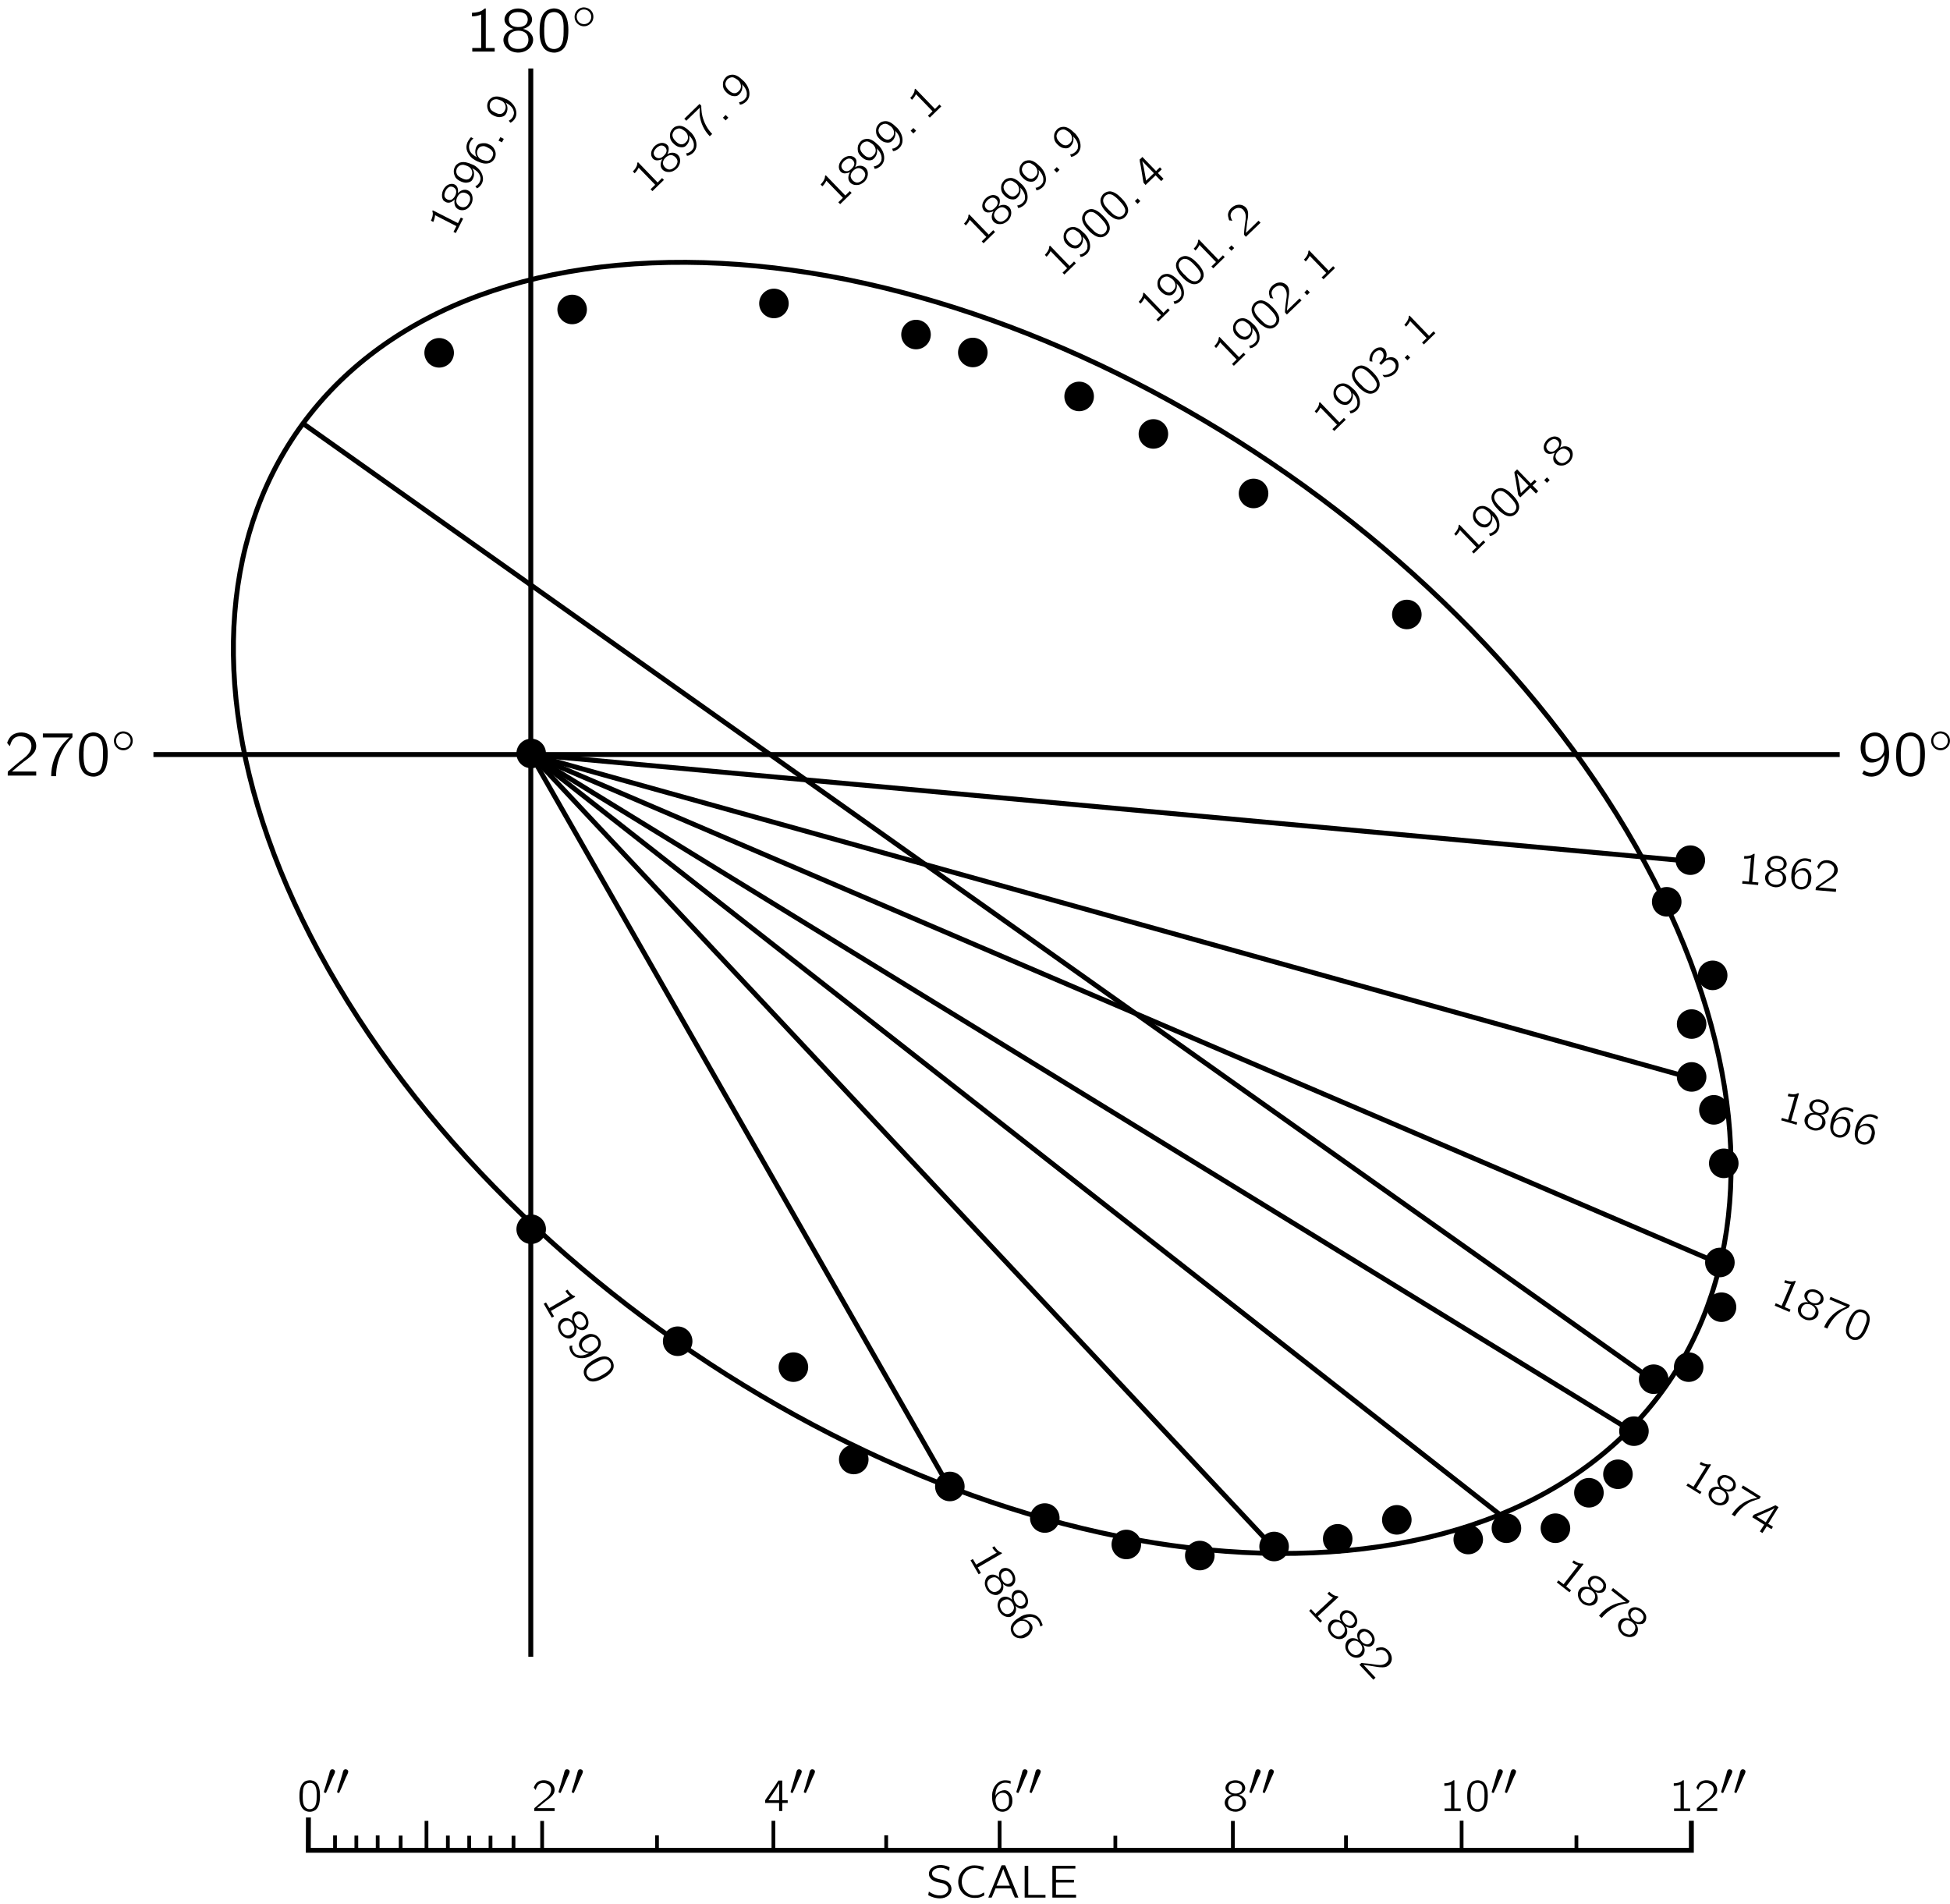 <?xml version="1.0" encoding="UTF-8"?>
<svg xmlns="http://www.w3.org/2000/svg" xmlns:xlink="http://www.w3.org/1999/xlink" width="367.195pt" height="358.535pt" viewBox="0 0 212 207" version="1.1">
<defs>
<g>
<symbol overflow="visible" id="glyph0-0">
<path style="stroke:none;" d=""/>
</symbol>
<symbol overflow="visible" id="glyph0-1">
<path style="stroke:none;" d="M 0.625 -3.203 C 0.734 -3.609 0.906 -4.047 1.344 -4.203 C 1.5 -4.266 1.672 -4.281 1.859 -4.266 C 2.219 -4.234 2.578 -4.094 2.797 -3.781 C 2.938 -3.578 2.984 -3.328 2.953 -3.078 C 2.875 -2.406 2.281 -1.984 1.797 -1.609 C 1.406 -1.312 0.594 -0.594 0.594 -0.594 L 0.453 -0.484 C 0.391 -0.406 0.391 -0.422 0.391 -0.266 L 0.391 0 L 3.484 0 L 3.484 -0.438 L 0.844 -0.438 C 1.109 -0.672 1.906 -1.344 2.141 -1.516 C 2.578 -1.844 3.062 -2.156 3.344 -2.641 C 3.641 -3.203 3.453 -3.922 2.969 -4.312 C 2.438 -4.766 1.469 -4.828 0.875 -4.391 C 0.656 -4.234 0.5 -3.984 0.391 -3.734 C 0.375 -3.672 0.328 -3.609 0.328 -3.547 C 0.344 -3.516 0.391 -3.484 0.406 -3.438 C 0.469 -3.359 0.547 -3.266 0.625 -3.203 Z M 0.625 -3.203 "/>
</symbol>
<symbol overflow="visible" id="glyph0-2">
<path style="stroke:none;" d="M 0.328 -4.578 L 0.328 -4.141 L 3.203 -4.141 L 3.203 -4.125 C 3.109 -4.078 3.031 -3.984 2.953 -3.906 C 2.75 -3.719 2.562 -3.516 2.391 -3.297 C 1.641 -2.344 1.234 -1.156 1.234 0.062 L 1.766 0.062 C 1.766 -0.984 2.047 -2 2.562 -2.906 C 2.734 -3.219 2.953 -3.5 3.172 -3.766 L 3.422 -4.047 C 3.469 -4.078 3.516 -4.125 3.547 -4.172 C 3.547 -4.203 3.547 -4.266 3.547 -4.297 L 3.547 -4.578 L 0.328 -4.578 Z M 0.328 -4.578 "/>
</symbol>
<symbol overflow="visible" id="glyph0-3">
<path style="stroke:none;" d="M 1.828 -4.688 C 1.672 -4.656 1.5 -4.641 1.359 -4.562 C 0.625 -4.281 0.375 -3.344 0.375 -2.406 C 0.375 -2.266 0.375 -2.125 0.375 -1.969 C 0.391 -1.328 0.547 -0.688 0.906 -0.297 C 1.219 0.016 1.672 0.141 2.094 0.109 C 2.359 0.078 2.578 -0.016 2.766 -0.141 C 3.359 -0.562 3.5 -1.422 3.5 -2.359 C 3.5 -3.125 3.359 -3.812 2.984 -4.234 C 2.703 -4.547 2.266 -4.719 1.828 -4.688 Z M 2.422 -4.172 C 2.5 -4.125 2.562 -4.078 2.625 -4.016 C 2.891 -3.766 2.969 -3.266 2.984 -2.797 C 2.984 -2.703 2.984 -2.609 2.984 -2.516 L 2.984 -2.156 C 2.984 -1.562 2.938 -0.984 2.672 -0.625 C 2.328 -0.172 1.578 -0.156 1.219 -0.609 C 1.125 -0.703 1.078 -0.828 1.031 -0.938 C 0.906 -1.297 0.875 -1.734 0.875 -2.188 L 0.875 -2.547 C 0.875 -2.641 0.891 -2.719 0.891 -2.812 C 0.891 -3.359 1.031 -3.906 1.391 -4.141 C 1.672 -4.312 2.094 -4.359 2.422 -4.172 Z M 2.422 -4.172 "/>
</symbol>
<symbol overflow="visible" id="glyph0-4">
<path style="stroke:none;" d="M 2.969 -2.25 L 2.969 -2.25 C 2.969 -1.656 2.875 -0.969 2.391 -0.562 C 2.328 -0.516 2.25 -0.469 2.172 -0.422 C 1.812 -0.25 1.359 -0.234 0.984 -0.422 C 0.906 -0.469 0.844 -0.516 0.75 -0.562 L 0.562 -0.203 C 0.719 -0.094 0.891 0 1.078 0.047 C 1.578 0.188 2.109 0.109 2.516 -0.188 C 3.031 -0.562 3.391 -1.219 3.469 -1.953 C 3.484 -2.156 3.484 -2.359 3.484 -2.562 C 3.453 -3.234 3.312 -3.844 2.953 -4.234 C 2.844 -4.359 2.703 -4.453 2.562 -4.547 C 2.172 -4.75 1.641 -4.719 1.25 -4.516 C 0.969 -4.375 0.734 -4.125 0.578 -3.875 C 0.438 -3.609 0.391 -3.312 0.391 -3.031 C 0.391 -2.703 0.438 -2.406 0.578 -2.125 C 0.703 -1.875 0.906 -1.594 1.188 -1.484 C 1.328 -1.422 1.469 -1.422 1.625 -1.422 C 2.016 -1.422 2.406 -1.594 2.688 -1.875 C 2.797 -1.984 2.906 -2.109 2.969 -2.25 Z M 1.859 -4.297 C 2.188 -4.312 2.516 -4.188 2.703 -3.906 C 2.812 -3.75 2.875 -3.547 2.906 -3.359 C 2.953 -3.141 2.969 -2.906 2.922 -2.688 C 2.844 -2.25 2.469 -1.844 2 -1.812 C 1.734 -1.797 1.453 -1.812 1.25 -2 C 0.984 -2.203 0.906 -2.5 0.906 -2.953 C 0.906 -3.391 0.906 -3.672 1.141 -3.953 C 1.297 -4.156 1.531 -4.25 1.859 -4.297 Z M 1.859 -4.297 "/>
</symbol>
<symbol overflow="visible" id="glyph0-5">
<path style="stroke:none;" d="M 0.781 -4.219 L 0.781 -3.828 C 1.125 -3.828 1.469 -3.891 1.781 -4.031 L 1.781 -0.391 L 0.812 -0.391 L 0.812 0 L 3.25 0 L 3.25 -0.391 L 2.281 -0.391 L 2.281 -4.688 C 2.25 -4.688 2.188 -4.688 2.156 -4.672 C 2.109 -4.656 2.062 -4.594 2.016 -4.562 C 1.734 -4.328 1.219 -4.219 0.781 -4.219 Z M 0.781 -4.219 "/>
</symbol>
<symbol overflow="visible" id="glyph0-6">
<path style="stroke:none;" d="M 1.422 -2.469 L 1.422 -2.469 C 0.953 -2.344 0.516 -2.031 0.375 -1.594 C 0.219 -1.141 0.406 -0.656 0.734 -0.344 C 1.078 -0.016 1.547 0.125 2 0.109 C 2.625 0.094 3.281 -0.281 3.484 -0.891 C 3.547 -1.094 3.578 -1.312 3.516 -1.547 C 3.375 -2.031 2.938 -2.344 2.453 -2.469 C 2.516 -2.5 2.594 -2.516 2.656 -2.531 C 2.922 -2.641 3.172 -2.812 3.312 -3.047 C 3.594 -3.484 3.359 -4.047 2.984 -4.344 C 2.578 -4.656 2.016 -4.75 1.516 -4.641 C 1.094 -4.547 0.688 -4.266 0.516 -3.859 C 0.453 -3.734 0.422 -3.562 0.438 -3.406 C 0.469 -3.031 0.75 -2.766 1.078 -2.594 C 1.172 -2.547 1.297 -2.484 1.422 -2.469 Z M 2.094 -4.281 C 2.328 -4.266 2.594 -4.203 2.766 -4.016 C 3.031 -3.734 3.031 -3.219 2.75 -2.938 C 2.578 -2.766 2.328 -2.688 2.109 -2.672 C 1.766 -2.641 1.359 -2.688 1.109 -2.938 C 0.828 -3.219 0.844 -3.781 1.141 -4.062 C 1.375 -4.266 1.719 -4.312 2.094 -4.281 Z M 1.812 -2.266 C 2.188 -2.297 2.609 -2.203 2.859 -1.891 C 3.109 -1.547 3.109 -0.922 2.781 -0.578 C 2.609 -0.406 2.359 -0.312 2.109 -0.297 C 1.75 -0.266 1.344 -0.312 1.078 -0.578 C 0.766 -0.906 0.703 -1.594 1.078 -1.969 C 1.266 -2.156 1.547 -2.25 1.812 -2.266 Z M 1.812 -2.266 "/>
</symbol>
<symbol overflow="visible" id="glyph1-0">
<path style="stroke:none;" d=""/>
</symbol>
<symbol overflow="visible" id="glyph1-1">
<path style="stroke:none;" d="M 0.484 -1.906 C 0.234 -1.547 0.234 -1.062 0.5 -0.703 C 0.688 -0.453 1.016 -0.25 1.438 -0.297 C 1.734 -0.328 1.984 -0.5 2.141 -0.703 C 2.375 -1.016 2.406 -1.453 2.234 -1.797 C 2.109 -2.031 1.891 -2.219 1.609 -2.297 C 1.125 -2.453 0.688 -2.203 0.484 -1.906 Z M 1.797 -1.953 C 2.141 -1.688 2.219 -1.188 1.953 -0.844 C 1.906 -0.75 1.812 -0.688 1.719 -0.625 C 1.453 -0.469 1.094 -0.5 0.844 -0.672 C 0.5 -0.938 0.422 -1.453 0.688 -1.797 C 0.75 -1.891 0.828 -1.953 0.922 -2.016 C 1.203 -2.172 1.562 -2.141 1.797 -1.953 Z M 1.797 -1.953 "/>
</symbol>
<symbol overflow="visible" id="glyph1-2">
<path style="stroke:none;" d="M 1.031 -2.781 C 1.016 -2.781 0.984 -2.766 0.969 -2.766 C 0.844 -2.719 0.828 -2.594 0.781 -2.484 L 0.734 -2.281 L 0.281 -0.75 C 0.266 -0.703 0.141 -0.344 0.156 -0.297 C 0.156 -0.25 0.234 -0.234 0.281 -0.219 C 0.297 -0.219 0.328 -0.203 0.344 -0.203 C 0.406 -0.219 0.422 -0.297 0.438 -0.344 L 0.641 -0.781 L 1.094 -1.859 C 1.141 -1.953 1.328 -2.328 1.344 -2.422 C 1.438 -2.656 1.203 -2.812 1.031 -2.781 Z M 1.031 -2.781 "/>
</symbol>
<symbol overflow="visible" id="glyph2-0">
<path style="stroke:none;" d=""/>
</symbol>
<symbol overflow="visible" id="glyph2-1">
<path style="stroke:none;" d="M 0.312 -0.656 C 0.297 -0.609 0.234 -0.297 0.25 -0.266 C 0.266 -0.25 0.281 -0.25 0.297 -0.234 L 0.422 -0.172 C 0.891 0.062 1.688 0.219 2.234 -0.094 C 2.5 -0.234 2.766 -0.547 2.766 -0.938 C 2.766 -1.453 2.359 -1.766 2 -1.875 C 1.906 -1.906 1.531 -1.984 1.469 -2 C 1.203 -2.062 0.922 -2.125 0.75 -2.344 C 0.734 -2.375 0.703 -2.406 0.688 -2.453 C 0.547 -2.766 0.812 -3.047 1.094 -3.156 C 1.438 -3.281 1.844 -3.25 2.141 -3.125 C 2.219 -3.094 2.297 -3.047 2.375 -3 C 2.422 -2.969 2.453 -2.938 2.5 -2.906 C 2.531 -3 2.531 -3.094 2.547 -3.188 C 2.562 -3.25 2.594 -3.297 2.516 -3.312 L 2.391 -3.375 C 1.844 -3.609 1.109 -3.625 0.641 -3.234 C 0.562 -3.188 0.516 -3.125 0.469 -3.062 C 0.312 -2.844 0.25 -2.531 0.391 -2.25 C 0.516 -2.016 0.734 -1.844 1 -1.75 C 1.094 -1.703 1.219 -1.688 1.328 -1.656 C 1.438 -1.641 1.828 -1.547 1.906 -1.531 C 2.094 -1.453 2.281 -1.328 2.375 -1.141 C 2.422 -1.062 2.422 -0.984 2.422 -0.859 C 2.391 -0.562 2.125 -0.359 1.859 -0.281 C 1.422 -0.156 0.922 -0.297 0.609 -0.469 C 0.5 -0.516 0.406 -0.594 0.312 -0.656 Z M 0.312 -0.656 "/>
</symbol>
<symbol overflow="visible" id="glyph2-2">
<path style="stroke:none;" d="M 3.234 -0.562 C 2.953 -0.422 2.781 -0.266 2.359 -0.266 C 2.203 -0.25 2.062 -0.25 1.906 -0.281 C 1.516 -0.359 1.172 -0.641 0.984 -0.984 C 0.641 -1.641 0.797 -2.5 1.391 -2.953 C 1.5 -3.016 1.594 -3.078 1.719 -3.125 C 2.047 -3.25 2.438 -3.234 2.781 -3.109 C 2.906 -3.062 3.016 -3 3.125 -2.938 C 3.156 -3.062 3.188 -3.188 3.203 -3.328 C 3.094 -3.359 2.984 -3.391 2.859 -3.422 C 2.625 -3.484 2.266 -3.516 2 -3.5 C 1.484 -3.453 1.047 -3.156 0.797 -2.828 C 0.469 -2.391 0.344 -1.828 0.469 -1.297 C 0.672 -0.484 1.359 0.094 2.344 0.031 C 2.672 0.031 2.875 -0.047 3.125 -0.172 C 3.156 -0.188 3.234 -0.219 3.25 -0.25 C 3.266 -0.281 3.234 -0.5 3.234 -0.562 Z M 3.234 -0.562 "/>
</symbol>
<symbol overflow="visible" id="glyph2-3">
<path style="stroke:none;" d="M 0.156 0 L 0.406 0 C 0.438 0 0.484 0.016 0.516 -0.016 C 0.531 -0.016 0.531 -0.047 0.547 -0.062 C 0.625 -0.25 0.875 -0.859 0.906 -0.922 C 0.906 -0.969 0.922 -1 0.984 -1 L 2.172 -1 C 2.312 -1 2.453 -1 2.578 -1 C 2.641 -0.984 2.656 -0.922 2.672 -0.875 C 2.719 -0.734 2.984 -0.078 3.016 -0.047 C 3.031 0.016 3.078 0 3.156 0 L 3.422 0 C 3.297 -0.328 3.172 -0.641 3.047 -0.953 L 2.016 -3.453 C 2 -3.469 2 -3.5 1.969 -3.516 C 1.938 -3.516 1.906 -3.516 1.875 -3.516 L 1.688 -3.516 C 1.672 -3.516 1.625 -3.516 1.594 -3.5 C 1.578 -3.484 1.562 -3.453 1.562 -3.438 L 0.547 -0.953 L 0.297 -0.344 C 0.25 -0.234 0.188 -0.125 0.156 0 Z M 1.781 -3.094 C 2 -2.484 2.266 -1.891 2.5 -1.297 L 1.047 -1.297 C 1.281 -1.891 1.547 -2.484 1.766 -3.094 L 1.781 -3.094 Z M 1.781 -3.094 "/>
</symbol>
<symbol overflow="visible" id="glyph2-4">
<path style="stroke:none;" d="M 0.516 -3.453 L 0.516 0 L 2.781 0 L 2.781 -0.297 L 0.906 -0.297 L 0.906 -3.453 L 0.516 -3.453 Z M 0.516 -3.453 "/>
</symbol>
<symbol overflow="visible" id="glyph2-5">
<path style="stroke:none;" d="M 0.516 -3.453 L 0.516 0 L 3.094 0 L 3.094 -0.312 L 0.906 -0.312 L 0.906 -1.641 L 2.859 -1.641 L 2.859 -1.938 L 0.906 -1.938 L 0.906 -3.156 L 3.016 -3.156 L 3.016 -3.453 L 0.516 -3.453 Z M 0.516 -3.453 "/>
</symbol>
<symbol overflow="visible" id="glyph2-6">
<path style="stroke:none;" d="M 1.312 -3.344 C 1.188 -3.328 1.078 -3.312 0.969 -3.266 C 0.453 -3.062 0.266 -2.391 0.266 -1.719 C 0.266 -1.609 0.266 -1.516 0.266 -1.406 C 0.281 -0.953 0.391 -0.5 0.656 -0.219 C 0.875 0.016 1.203 0.109 1.5 0.078 C 1.688 0.062 1.844 -0.016 1.984 -0.094 C 2.406 -0.406 2.5 -1.016 2.5 -1.688 C 2.5 -2.234 2.406 -2.719 2.141 -3.031 C 1.938 -3.25 1.609 -3.375 1.312 -3.344 Z M 1.734 -2.984 C 1.781 -2.953 1.828 -2.922 1.875 -2.875 C 2.062 -2.688 2.125 -2.328 2.141 -2 C 2.141 -1.938 2.141 -1.875 2.141 -1.797 L 2.141 -1.547 C 2.141 -1.109 2.094 -0.703 1.906 -0.453 C 1.656 -0.125 1.125 -0.109 0.875 -0.438 C 0.812 -0.516 0.766 -0.594 0.734 -0.672 C 0.641 -0.922 0.625 -1.25 0.625 -1.562 L 0.625 -1.812 C 0.625 -1.891 0.641 -1.938 0.641 -2.016 C 0.641 -2.406 0.734 -2.797 1 -2.953 C 1.188 -3.078 1.5 -3.109 1.734 -2.984 Z M 1.734 -2.984 "/>
</symbol>
<symbol overflow="visible" id="glyph2-7">
<path style="stroke:none;" d="M 0.438 -2.281 C 0.516 -2.578 0.656 -2.891 0.953 -3 C 1.078 -3.047 1.203 -3.062 1.328 -3.047 C 1.578 -3.031 1.844 -2.922 2 -2.703 C 2.109 -2.562 2.141 -2.375 2.109 -2.203 C 2.047 -1.719 1.625 -1.422 1.281 -1.156 C 1 -0.938 0.422 -0.422 0.422 -0.422 L 0.328 -0.344 C 0.281 -0.297 0.281 -0.297 0.281 -0.188 L 0.281 0 L 2.5 0 L 2.5 -0.312 L 0.594 -0.312 C 0.797 -0.484 1.359 -0.953 1.531 -1.078 C 1.844 -1.312 2.188 -1.547 2.391 -1.891 C 2.609 -2.281 2.469 -2.812 2.125 -3.078 C 1.75 -3.406 1.047 -3.453 0.625 -3.141 C 0.469 -3.031 0.359 -2.844 0.281 -2.672 C 0.266 -2.625 0.234 -2.578 0.234 -2.547 C 0.25 -2.516 0.281 -2.484 0.297 -2.469 C 0.344 -2.406 0.391 -2.344 0.438 -2.281 Z M 0.438 -2.281 "/>
</symbol>
<symbol overflow="visible" id="glyph2-8">
<path style="stroke:none;" d="M 0.156 -0.875 L 1.672 -0.875 L 1.672 0 L 2.016 0 L 2.016 -0.875 L 2.609 -0.875 L 2.609 -1.172 L 2.016 -1.172 L 2.016 -3.312 L 1.734 -3.312 C 1.688 -3.312 1.641 -3.328 1.609 -3.312 C 1.578 -3.281 1.5 -3.156 1.484 -3.141 L 1.203 -2.703 C 1.078 -2.531 0.266 -1.344 0.203 -1.25 C 0.156 -1.188 0.156 -1.172 0.156 -1.078 L 0.156 -0.875 Z M 1.688 -3 L 1.688 -1.172 L 0.516 -1.172 L 1.266 -2.281 C 1.406 -2.516 1.562 -2.734 1.688 -3 Z M 1.688 -3 "/>
</symbol>
<symbol overflow="visible" id="glyph2-9">
<path style="stroke:none;" d="M 0.641 -1.656 L 0.641 -1.656 C 0.641 -2.094 0.734 -2.594 1.094 -2.859 C 1.328 -3.047 1.656 -3.141 2.078 -3.031 C 2.156 -3.016 2.234 -2.984 2.297 -2.969 L 2.297 -3.172 C 2.297 -3.188 2.312 -3.219 2.297 -3.25 C 2.266 -3.297 1.953 -3.328 1.953 -3.328 C 1.516 -3.391 1.172 -3.281 0.906 -3.062 C 0.594 -2.812 0.391 -2.438 0.312 -2.031 C 0.281 -1.844 0.266 -1.641 0.281 -1.453 C 0.297 -0.984 0.375 -0.625 0.609 -0.312 C 0.875 0.062 1.422 0.188 1.844 -0.016 C 2.031 -0.094 2.188 -0.266 2.312 -0.438 C 2.469 -0.672 2.5 -0.953 2.484 -1.219 C 2.484 -1.375 2.453 -1.516 2.391 -1.656 C 2.297 -1.875 2.125 -2.109 1.922 -2.203 C 1.828 -2.25 1.719 -2.266 1.609 -2.266 C 1.328 -2.25 1.078 -2.141 0.875 -1.969 C 0.797 -1.906 0.688 -1.766 0.641 -1.656 Z M 1.422 -1.984 C 1.594 -1.984 1.766 -1.953 1.891 -1.828 C 1.922 -1.797 1.953 -1.766 1.984 -1.719 C 2.125 -1.547 2.125 -1.328 2.125 -1.109 C 2.125 -0.766 2.094 -0.578 1.906 -0.375 C 1.75 -0.234 1.562 -0.203 1.359 -0.203 C 1.156 -0.203 0.953 -0.312 0.828 -0.484 C 0.766 -0.594 0.719 -0.719 0.703 -0.844 C 0.656 -1 0.641 -1.188 0.672 -1.344 C 0.75 -1.703 1.047 -1.984 1.422 -1.984 Z M 1.422 -1.984 "/>
</symbol>
<symbol overflow="visible" id="glyph2-10">
<path style="stroke:none;" d="M 1.016 -1.766 L 1.016 -1.766 C 0.688 -1.688 0.359 -1.453 0.266 -1.141 C 0.156 -0.812 0.297 -0.469 0.531 -0.25 C 0.766 -0.016 1.094 0.078 1.438 0.078 C 1.875 0.062 2.344 -0.203 2.5 -0.641 C 2.531 -0.781 2.562 -0.938 2.516 -1.094 C 2.422 -1.453 2.094 -1.688 1.75 -1.766 C 1.797 -1.781 1.859 -1.797 1.906 -1.812 C 2.094 -1.891 2.266 -2.016 2.375 -2.188 C 2.562 -2.5 2.406 -2.891 2.141 -3.109 C 1.844 -3.328 1.438 -3.391 1.094 -3.312 C 0.781 -3.25 0.484 -3.062 0.359 -2.766 C 0.328 -2.672 0.297 -2.547 0.312 -2.438 C 0.344 -2.172 0.531 -1.969 0.766 -1.859 C 0.844 -1.812 0.922 -1.781 1.016 -1.766 Z M 1.5 -3.062 C 1.672 -3.047 1.859 -3 1.984 -2.875 C 2.172 -2.672 2.172 -2.297 1.969 -2.094 C 1.844 -1.984 1.672 -1.922 1.5 -1.906 C 1.266 -1.891 0.969 -1.922 0.797 -2.109 C 0.594 -2.312 0.594 -2.703 0.812 -2.906 C 0.984 -3.047 1.234 -3.078 1.5 -3.062 Z M 1.297 -1.625 C 1.562 -1.641 1.875 -1.578 2.047 -1.344 C 2.219 -1.094 2.234 -0.656 2 -0.406 C 1.875 -0.297 1.688 -0.219 1.516 -0.203 C 1.25 -0.188 0.953 -0.219 0.766 -0.422 C 0.547 -0.656 0.516 -1.141 0.766 -1.406 C 0.906 -1.547 1.094 -1.609 1.297 -1.625 Z M 1.297 -1.625 "/>
</symbol>
<symbol overflow="visible" id="glyph2-11">
<path style="stroke:none;" d="M 0.547 -3.016 L 0.547 -2.734 C 0.797 -2.734 1.047 -2.781 1.281 -2.875 L 1.281 -0.281 L 0.578 -0.281 L 0.578 0 L 2.328 0 L 2.328 -0.281 L 1.641 -0.281 L 1.641 -3.344 C 1.609 -3.344 1.562 -3.359 1.547 -3.344 C 1.5 -3.328 1.469 -3.297 1.438 -3.266 C 1.234 -3.094 0.875 -3.016 0.547 -3.016 Z M 0.547 -3.016 "/>
</symbol>
<symbol overflow="visible" id="glyph3-0">
<path style="stroke:none;" d=""/>
</symbol>
<symbol overflow="visible" id="glyph3-1">
<path style="stroke:none;" d="M -2.438 -1.859 L -2.188 -1.719 C -2.078 -1.938 -2.016 -2.203 -1.984 -2.453 L 0.328 -1.266 L 0.016 -0.641 L 0.266 -0.516 L 1.062 -2.078 L 0.812 -2.203 L 0.5 -1.594 L -2.234 -2.984 C -2.25 -2.953 -2.297 -2.922 -2.281 -2.891 C -2.281 -2.859 -2.266 -2.812 -2.25 -2.766 C -2.188 -2.5 -2.297 -2.156 -2.438 -1.859 Z M -2.438 -1.859 "/>
</symbol>
<symbol overflow="visible" id="glyph3-2">
<path style="stroke:none;" d="M -1.109 -1.703 L -1.109 -1.703 C -1.188 -1.375 -1.141 -0.969 -0.891 -0.75 C -0.641 -0.516 -0.281 -0.484 0.016 -0.578 C 0.328 -0.688 0.562 -0.938 0.719 -1.25 C 0.906 -1.641 0.875 -2.188 0.562 -2.531 C 0.453 -2.609 0.328 -2.703 0.172 -2.734 C -0.203 -2.812 -0.547 -2.625 -0.781 -2.359 C -0.781 -2.406 -0.75 -2.469 -0.75 -2.531 C -0.734 -2.719 -0.766 -2.938 -0.875 -3.109 C -1.078 -3.422 -1.484 -3.453 -1.797 -3.312 C -2.125 -3.156 -2.359 -2.828 -2.453 -2.469 C -2.531 -2.172 -2.516 -1.828 -2.312 -1.562 C -2.219 -1.516 -2.125 -1.422 -2.031 -1.391 C -1.781 -1.297 -1.516 -1.359 -1.312 -1.531 C -1.219 -1.578 -1.172 -1.641 -1.109 -1.703 Z M -2.047 -2.734 C -1.953 -2.875 -1.828 -3.016 -1.656 -3.078 C -1.391 -3.156 -1.062 -2.984 -0.969 -2.703 C -0.922 -2.547 -0.953 -2.359 -1.016 -2.203 C -1.109 -1.984 -1.281 -1.734 -1.516 -1.656 C -1.797 -1.578 -2.141 -1.766 -2.219 -2.031 C -2.266 -2.266 -2.188 -2.484 -2.047 -2.734 Z M -0.859 -1.891 C -0.766 -2.141 -0.562 -2.391 -0.281 -2.438 C 0.031 -2.484 0.438 -2.281 0.547 -1.969 C 0.578 -1.812 0.578 -1.594 0.5 -1.438 C 0.391 -1.188 0.25 -0.938 -0.031 -0.875 C -0.328 -0.781 -0.781 -0.969 -0.906 -1.328 C -0.969 -1.516 -0.938 -1.703 -0.859 -1.891 Z M -0.859 -1.891 "/>
</symbol>
<symbol overflow="visible" id="glyph3-3">
<path style="stroke:none;" d="M -0.469 -2.625 L -0.469 -2.625 C -0.094 -2.438 0.312 -2.141 0.406 -1.703 C 0.422 -1.641 0.438 -1.594 0.438 -1.531 C 0.438 -1.234 0.297 -0.953 0.047 -0.766 C 0 -0.734 -0.062 -0.703 -0.125 -0.656 L 0.047 -0.438 C 0.172 -0.484 0.297 -0.578 0.375 -0.672 C 0.641 -0.938 0.75 -1.312 0.688 -1.656 C 0.625 -2.125 0.312 -2.547 -0.125 -2.859 C -0.234 -2.938 -0.359 -3 -0.5 -3.047 C -0.938 -3.25 -1.375 -3.359 -1.75 -3.25 C -1.859 -3.234 -1.969 -3.172 -2.062 -3.094 C -2.328 -2.922 -2.469 -2.578 -2.469 -2.266 C -2.469 -2.047 -2.391 -1.812 -2.281 -1.625 C -2.156 -1.453 -1.984 -1.328 -1.797 -1.234 C -1.594 -1.125 -1.391 -1.062 -1.156 -1.047 C -0.969 -1.062 -0.719 -1.094 -0.562 -1.234 C -0.469 -1.312 -0.438 -1.406 -0.375 -1.5 C -0.25 -1.766 -0.234 -2.047 -0.312 -2.328 C -0.359 -2.422 -0.406 -2.547 -0.469 -2.625 Z M -2.141 -2.578 C -2.047 -2.781 -1.859 -2.953 -1.609 -2.984 C -1.453 -3.016 -1.328 -2.984 -1.188 -2.938 C -1.047 -2.891 -0.891 -2.828 -0.766 -2.734 C -0.516 -2.547 -0.375 -2.172 -0.516 -1.859 C -0.578 -1.672 -0.688 -1.531 -0.859 -1.438 C -1.094 -1.344 -1.297 -1.391 -1.578 -1.531 C -1.859 -1.672 -2.047 -1.766 -2.141 -2 C -2.219 -2.172 -2.219 -2.359 -2.141 -2.578 Z M -2.141 -2.578 "/>
</symbol>
<symbol overflow="visible" id="glyph3-4">
<path style="stroke:none;" d="M -1.172 -1.328 L -1.172 -1.328 C -1.562 -1.531 -1.984 -1.828 -2.047 -2.266 C -2.109 -2.578 -2.047 -2.891 -1.766 -3.234 C -1.703 -3.297 -1.641 -3.344 -1.594 -3.391 L -1.781 -3.484 C -1.797 -3.5 -1.828 -3.531 -1.844 -3.516 C -1.906 -3.516 -2.078 -3.25 -2.078 -3.25 C -2.328 -2.891 -2.391 -2.531 -2.328 -2.203 C -2.234 -1.812 -2 -1.453 -1.672 -1.203 C -1.516 -1.094 -1.344 -0.984 -1.172 -0.906 C -0.734 -0.719 -0.391 -0.609 0 -0.688 C 0.453 -0.75 0.812 -1.188 0.828 -1.641 C 0.844 -1.859 0.766 -2.078 0.656 -2.266 C 0.531 -2.516 0.297 -2.672 0.047 -2.766 C -0.094 -2.844 -0.234 -2.875 -0.391 -2.875 C -0.625 -2.891 -0.906 -2.844 -1.094 -2.719 C -1.172 -2.641 -1.234 -2.562 -1.281 -2.469 C -1.391 -2.203 -1.422 -1.922 -1.359 -1.672 C -1.344 -1.562 -1.266 -1.406 -1.172 -1.328 Z M -1.125 -2.172 C -1.047 -2.328 -0.938 -2.469 -0.766 -2.516 C -0.719 -2.531 -0.688 -2.531 -0.625 -2.547 C -0.406 -2.594 -0.219 -2.5 -0.016 -2.391 C 0.281 -2.234 0.438 -2.125 0.531 -1.875 C 0.594 -1.672 0.516 -1.484 0.422 -1.312 C 0.344 -1.125 0.156 -0.984 -0.062 -0.953 C -0.188 -0.953 -0.312 -0.969 -0.438 -1.016 C -0.594 -1.031 -0.766 -1.125 -0.891 -1.203 C -1.172 -1.438 -1.297 -1.844 -1.125 -2.172 Z M -1.125 -2.172 "/>
</symbol>
<symbol overflow="visible" id="glyph3-5">
<path style="stroke:none;" d="M -0.125 -0.688 L 0.25 -0.5 L 0.453 -0.875 L 0.078 -1.062 L -0.125 -0.688 Z M -0.125 -0.688 "/>
</symbol>
<symbol overflow="visible" id="glyph4-0">
<path style="stroke:none;" d=""/>
</symbol>
<symbol overflow="visible" id="glyph4-1">
<path style="stroke:none;" d="M -1.703 -2.547 L -1.516 -2.344 C -1.328 -2.516 -1.188 -2.734 -1.078 -2.953 L 0.719 -1.094 L 0.219 -0.609 L 0.422 -0.406 L 1.672 -1.625 L 1.469 -1.828 L 0.984 -1.344 L -1.141 -3.547 C -1.172 -3.531 -1.203 -3.5 -1.219 -3.484 C -1.234 -3.438 -1.234 -3.391 -1.234 -3.344 C -1.266 -3.078 -1.469 -2.781 -1.703 -2.547 Z M -1.703 -2.547 "/>
</symbol>
<symbol overflow="visible" id="glyph4-2">
<path style="stroke:none;" d="M -0.484 -1.969 L -0.484 -1.969 C -0.672 -1.703 -0.75 -1.297 -0.609 -1.016 C -0.453 -0.688 -0.109 -0.547 0.203 -0.562 C 0.531 -0.547 0.828 -0.703 1.078 -0.938 C 1.391 -1.25 1.547 -1.766 1.359 -2.188 C 1.281 -2.328 1.188 -2.453 1.047 -2.531 C 0.719 -2.734 0.328 -2.672 0.047 -2.484 C 0.062 -2.531 0.094 -2.594 0.109 -2.625 C 0.188 -2.812 0.219 -3.031 0.188 -3.234 C 0.109 -3.578 -0.281 -3.75 -0.609 -3.719 C -0.984 -3.672 -1.328 -3.438 -1.516 -3.141 C -1.688 -2.891 -1.781 -2.547 -1.656 -2.234 C -1.625 -2.156 -1.547 -2.031 -1.469 -1.969 C -1.266 -1.797 -1 -1.797 -0.75 -1.875 C -0.656 -1.891 -0.578 -1.922 -0.484 -1.969 Z M -1.047 -3.25 C -0.906 -3.344 -0.734 -3.453 -0.578 -3.438 C -0.297 -3.438 -0.031 -3.172 -0.031 -2.875 C -0.047 -2.703 -0.125 -2.531 -0.25 -2.422 C -0.406 -2.234 -0.625 -2.047 -0.891 -2.062 C -1.188 -2.062 -1.453 -2.344 -1.438 -2.656 C -1.406 -2.875 -1.25 -3.078 -1.047 -3.25 Z M -0.188 -2.078 C -0.016 -2.266 0.25 -2.438 0.531 -2.391 C 0.828 -2.328 1.156 -2.016 1.156 -1.688 C 1.141 -1.516 1.062 -1.328 0.953 -1.188 C 0.781 -1.016 0.531 -0.812 0.25 -0.828 C -0.062 -0.844 -0.422 -1.188 -0.438 -1.547 C -0.422 -1.734 -0.344 -1.922 -0.188 -2.078 Z M -0.188 -2.078 "/>
</symbol>
<symbol overflow="visible" id="glyph4-3">
<path style="stroke:none;" d="M 0.406 -2.625 L 0.406 -2.625 C 0.703 -2.328 0.984 -1.922 0.938 -1.484 C 0.922 -1.422 0.922 -1.359 0.922 -1.297 C 0.812 -1.031 0.578 -0.812 0.297 -0.703 C 0.219 -0.672 0.156 -0.672 0.094 -0.672 L 0.188 -0.391 C 0.328 -0.406 0.453 -0.438 0.562 -0.516 C 0.906 -0.688 1.125 -0.984 1.203 -1.344 C 1.281 -1.812 1.125 -2.312 0.797 -2.734 C 0.719 -2.844 0.625 -2.953 0.516 -3.031 C 0.172 -3.375 -0.203 -3.641 -0.594 -3.656 C -0.703 -3.656 -0.828 -3.641 -0.938 -3.609 C -1.25 -3.531 -1.5 -3.234 -1.609 -2.953 C -1.672 -2.734 -1.672 -2.5 -1.625 -2.281 C -1.578 -2.078 -1.453 -1.906 -1.297 -1.75 C -1.141 -1.594 -0.969 -1.453 -0.75 -1.375 C -0.562 -1.328 -0.328 -1.281 -0.125 -1.359 C -0.016 -1.391 0.047 -1.469 0.125 -1.531 C 0.344 -1.75 0.438 -2.016 0.453 -2.281 C 0.453 -2.406 0.453 -2.516 0.406 -2.625 Z M -1.188 -3.141 C -1.016 -3.297 -0.781 -3.406 -0.547 -3.359 C -0.406 -3.328 -0.297 -3.25 -0.156 -3.156 C -0.047 -3.094 0.094 -2.969 0.172 -2.828 C 0.344 -2.562 0.359 -2.156 0.109 -1.922 C 0 -1.781 -0.156 -1.672 -0.344 -1.641 C -0.594 -1.625 -0.797 -1.734 -1.016 -1.953 C -1.234 -2.172 -1.359 -2.344 -1.391 -2.594 C -1.406 -2.781 -1.328 -2.953 -1.188 -3.141 Z M -1.188 -3.141 "/>
</symbol>
<symbol overflow="visible" id="glyph4-4">
<path style="stroke:none;" d="M -2.094 -2.5 L -1.875 -2.281 L -0.391 -3.719 L -0.391 -3.719 C -0.438 -3.656 -0.406 -3.562 -0.422 -3.484 C -0.422 -3.281 -0.438 -3.078 -0.422 -2.891 C -0.312 -2.016 0.062 -1.219 0.672 -0.594 L 0.938 -0.844 C 0.422 -1.375 0.062 -2.047 -0.125 -2.766 C -0.188 -3.016 -0.219 -3.266 -0.234 -3.516 L -0.25 -3.781 C -0.25 -3.828 -0.234 -3.875 -0.25 -3.906 C -0.266 -3.938 -0.281 -3.953 -0.312 -3.984 L -0.438 -4.109 L -2.094 -2.5 Z M -2.094 -2.5 "/>
</symbol>
<symbol overflow="visible" id="glyph4-5">
<path style="stroke:none;" d="M 0.109 -0.688 L 0.406 -0.391 L 0.703 -0.688 L 0.406 -0.984 L 0.109 -0.688 Z M 0.109 -0.688 "/>
</symbol>
<symbol overflow="visible" id="glyph4-6">
<path style="stroke:none;" d="M -1.391 -3.312 C -1.453 -3.219 -1.516 -3.125 -1.562 -3.016 C -1.797 -2.516 -1.469 -1.906 -1 -1.422 C -0.938 -1.344 -0.859 -1.281 -0.797 -1.203 C -0.453 -0.891 -0.062 -0.625 0.312 -0.609 C 0.641 -0.594 0.938 -0.75 1.125 -0.984 C 1.266 -1.125 1.312 -1.297 1.359 -1.438 C 1.453 -1.969 1.094 -2.469 0.625 -2.953 C 0.25 -3.344 -0.156 -3.625 -0.562 -3.672 C -0.859 -3.688 -1.188 -3.547 -1.391 -3.312 Z M -0.828 -3.344 C -0.766 -3.359 -0.719 -3.375 -0.656 -3.359 C -0.375 -3.375 -0.094 -3.141 0.156 -2.922 C 0.203 -2.875 0.25 -2.828 0.297 -2.781 L 0.469 -2.594 C 0.781 -2.281 1.016 -1.953 1.062 -1.656 C 1.094 -1.25 0.734 -0.859 0.328 -0.922 C 0.219 -0.938 0.141 -0.953 0.062 -1 C -0.188 -1.094 -0.422 -1.344 -0.625 -1.562 L -0.812 -1.734 C -0.859 -1.797 -0.891 -1.828 -0.953 -1.891 C -1.219 -2.172 -1.406 -2.531 -1.328 -2.812 C -1.281 -3.047 -1.078 -3.281 -0.828 -3.344 Z M -0.828 -3.344 "/>
</symbol>
<symbol overflow="visible" id="glyph4-7">
<path style="stroke:none;" d="M -0.5 -0.734 L 0.594 -1.781 L 1.203 -1.156 L 1.453 -1.406 L 0.844 -2.031 L 1.266 -2.438 L 1.062 -2.656 L 0.641 -2.25 L -0.844 -3.781 L -1.047 -3.578 C -1.078 -3.547 -1.125 -3.531 -1.141 -3.5 C -1.141 -3.453 -1.109 -3.312 -1.125 -3.297 L -1.016 -2.766 C -0.984 -2.578 -0.75 -1.156 -0.734 -1.047 C -0.719 -0.969 -0.703 -0.953 -0.641 -0.891 L -0.5 -0.734 Z M -0.859 -3.328 L 0.406 -2.016 L -0.438 -1.203 L -0.672 -2.516 C -0.734 -2.797 -0.781 -3.047 -0.859 -3.328 Z M -0.859 -3.328 "/>
</symbol>
<symbol overflow="visible" id="glyph4-8">
<path style="stroke:none;" d="M -1.266 -1.938 C -1.422 -2.219 -1.547 -2.531 -1.391 -2.812 C -1.328 -2.938 -1.266 -3.031 -1.156 -3.109 C -0.969 -3.281 -0.703 -3.391 -0.438 -3.328 C -0.266 -3.312 -0.109 -3.188 -0.016 -3.047 C 0.281 -2.656 0.188 -2.141 0.125 -1.719 C 0.062 -1.359 0 -0.594 0 -0.594 L 0 -0.484 C 0 -0.422 0 -0.422 0.078 -0.344 L 0.203 -0.203 L 1.797 -1.734 L 1.578 -1.953 L 0.203 -0.625 C 0.234 -0.891 0.328 -1.625 0.344 -1.844 C 0.422 -2.219 0.5 -2.625 0.406 -3.016 C 0.297 -3.453 -0.172 -3.734 -0.609 -3.688 C -1.094 -3.672 -1.656 -3.219 -1.734 -2.703 C -1.766 -2.516 -1.703 -2.297 -1.656 -2.125 C -1.641 -2.078 -1.625 -2.016 -1.594 -1.984 C -1.562 -1.984 -1.516 -1.984 -1.5 -1.984 C -1.422 -1.969 -1.344 -1.953 -1.266 -1.938 Z M -1.266 -1.938 "/>
</symbol>
<symbol overflow="visible" id="glyph4-9">
<path style="stroke:none;" d="M -1.422 -2.172 L -1.406 -2.172 C -1.5 -2.547 -1.375 -2.984 -1.062 -3.234 C -0.828 -3.422 -0.547 -3.5 -0.312 -3.234 C -0.156 -3 -0.156 -2.688 -0.312 -2.453 C -0.375 -2.297 -0.547 -2.141 -0.672 -2.016 L -0.469 -1.812 L -0.219 -2.047 C -0.172 -2.094 -0.125 -2.141 -0.078 -2.188 C 0.062 -2.297 0.219 -2.375 0.422 -2.375 C 0.734 -2.375 1.016 -2.141 1.109 -1.844 C 1.141 -1.734 1.109 -1.594 1.094 -1.484 C 1.016 -1.188 0.766 -1 0.5 -0.875 C 0.312 -0.766 0.125 -0.719 -0.094 -0.719 C -0.156 -0.719 -0.234 -0.734 -0.312 -0.734 C -0.281 -0.672 -0.234 -0.609 -0.188 -0.562 C -0.172 -0.5 -0.156 -0.484 -0.078 -0.5 L 0.047 -0.484 C 0.25 -0.5 0.453 -0.547 0.609 -0.609 C 1 -0.781 1.312 -1.094 1.406 -1.516 C 1.5 -1.922 1.375 -2.422 0.938 -2.594 C 0.641 -2.703 0.344 -2.656 0.047 -2.484 C 0.109 -2.703 0.156 -2.844 0.125 -3.062 C 0.094 -3.234 0.016 -3.469 -0.188 -3.609 C -0.391 -3.766 -0.656 -3.734 -0.875 -3.672 C -1.219 -3.531 -1.484 -3.25 -1.625 -2.922 C -1.688 -2.75 -1.734 -2.578 -1.734 -2.406 C -1.719 -2.375 -1.734 -2.234 -1.703 -2.203 C -1.672 -2.219 -1.469 -2.172 -1.422 -2.172 Z M -1.422 -2.172 "/>
</symbol>
<symbol overflow="visible" id="glyph5-0">
<path style="stroke:none;" d=""/>
</symbol>
<symbol overflow="visible" id="glyph5-1">
<path style="stroke:none;" d="M 0.812 -2.953 L 0.781 -2.672 C 1.031 -2.656 1.297 -2.672 1.531 -2.75 L 1.312 -0.172 L 0.609 -0.234 L 0.578 0.047 L 2.312 0.203 L 2.344 -0.078 L 1.672 -0.141 L 1.938 -3.188 C 1.906 -3.188 1.859 -3.203 1.844 -3.188 C 1.797 -3.188 1.75 -3.156 1.719 -3.125 C 1.5 -2.969 1.141 -2.922 0.812 -2.953 Z M 0.812 -2.953 "/>
</symbol>
<symbol overflow="visible" id="glyph5-2">
<path style="stroke:none;" d="M 1.172 -1.672 L 1.172 -1.672 C 0.828 -1.625 0.484 -1.422 0.359 -1.125 C 0.234 -0.797 0.344 -0.438 0.547 -0.203 C 0.766 0.047 1.094 0.172 1.438 0.203 C 1.875 0.219 2.344 0 2.547 -0.422 C 2.578 -0.562 2.625 -0.719 2.594 -0.875 C 2.531 -1.234 2.219 -1.5 1.906 -1.609 C 1.953 -1.625 2.016 -1.641 2.062 -1.641 C 2.25 -1.703 2.422 -1.812 2.547 -1.969 C 2.766 -2.266 2.641 -2.672 2.391 -2.906 C 2.141 -3.156 1.734 -3.25 1.375 -3.203 C 1.062 -3.172 0.75 -3 0.594 -2.719 C 0.562 -2.625 0.516 -2.5 0.531 -2.391 C 0.531 -2.125 0.703 -1.922 0.922 -1.797 C 1 -1.734 1.078 -1.703 1.172 -1.672 Z M 1.766 -2.922 C 1.938 -2.891 2.125 -2.828 2.234 -2.688 C 2.391 -2.469 2.359 -2.094 2.156 -1.906 C 2.016 -1.828 1.844 -1.781 1.672 -1.781 C 1.438 -1.781 1.141 -1.844 0.984 -2.031 C 0.797 -2.25 0.828 -2.641 1.062 -2.812 C 1.25 -2.953 1.5 -2.953 1.766 -2.922 Z M 1.438 -1.516 C 1.703 -1.5 2.016 -1.422 2.156 -1.172 C 2.297 -0.906 2.281 -0.469 2.031 -0.234 C 1.906 -0.141 1.703 -0.078 1.531 -0.078 C 1.266 -0.078 0.969 -0.141 0.797 -0.359 C 0.609 -0.609 0.609 -1.094 0.891 -1.344 C 1.047 -1.469 1.234 -1.516 1.438 -1.516 Z M 1.438 -1.516 "/>
</symbol>
<symbol overflow="visible" id="glyph5-3">
<path style="stroke:none;" d="M 0.781 -1.594 L 0.781 -1.594 C 0.828 -2.016 0.953 -2.516 1.344 -2.75 C 1.594 -2.922 1.938 -2.984 2.328 -2.828 C 2.406 -2.812 2.484 -2.781 2.547 -2.75 L 2.562 -2.953 C 2.562 -2.969 2.578 -3 2.562 -3.031 C 2.531 -3.078 2.25 -3.141 2.25 -3.141 C 1.812 -3.25 1.453 -3.156 1.172 -2.969 C 0.844 -2.75 0.609 -2.391 0.484 -2 C 0.438 -1.812 0.406 -1.625 0.406 -1.422 C 0.375 -0.953 0.422 -0.594 0.641 -0.266 C 0.875 0.141 1.406 0.312 1.844 0.141 C 2.047 0.078 2.188 -0.078 2.328 -0.234 C 2.516 -0.453 2.562 -0.734 2.578 -1 C 2.594 -1.156 2.562 -1.297 2.516 -1.453 C 2.438 -1.672 2.297 -1.906 2.109 -2.016 C 2.031 -2.078 1.922 -2.094 1.812 -2.109 C 1.531 -2.125 1.266 -2.031 1.047 -1.891 C 0.969 -1.844 0.844 -1.703 0.781 -1.594 Z M 1.594 -1.859 C 1.766 -1.844 1.938 -1.797 2.047 -1.656 C 2.078 -1.625 2.109 -1.594 2.141 -1.547 C 2.25 -1.359 2.219 -1.141 2.203 -0.922 C 2.172 -0.578 2.125 -0.391 1.938 -0.203 C 1.766 -0.078 1.578 -0.062 1.375 -0.078 C 1.172 -0.109 0.984 -0.234 0.875 -0.406 C 0.812 -0.531 0.781 -0.656 0.781 -0.781 C 0.75 -0.938 0.75 -1.125 0.781 -1.281 C 0.906 -1.641 1.219 -1.891 1.594 -1.859 Z M 1.594 -1.859 "/>
</symbol>
<symbol overflow="visible" id="glyph5-4">
<path style="stroke:none;" d="M 0.641 -2.234 C 0.734 -2.516 0.906 -2.812 1.219 -2.906 C 1.344 -2.938 1.469 -2.938 1.594 -2.922 C 1.844 -2.875 2.094 -2.75 2.234 -2.516 C 2.312 -2.359 2.328 -2.172 2.281 -2 C 2.203 -1.547 1.75 -1.281 1.375 -1.047 C 1.078 -0.844 0.453 -0.391 0.453 -0.391 L 0.359 -0.312 C 0.312 -0.266 0.312 -0.266 0.297 -0.156 L 0.281 0.031 L 2.484 0.219 L 2.516 -0.094 L 0.625 -0.266 C 0.844 -0.422 1.438 -0.828 1.625 -0.938 C 1.953 -1.156 2.312 -1.359 2.547 -1.688 C 2.797 -2.031 2.703 -2.578 2.375 -2.875 C 2.047 -3.234 1.344 -3.344 0.906 -3.078 C 0.734 -2.969 0.609 -2.797 0.516 -2.625 C 0.5 -2.594 0.453 -2.547 0.453 -2.516 C 0.469 -2.484 0.5 -2.438 0.516 -2.422 C 0.547 -2.359 0.594 -2.297 0.641 -2.234 Z M 0.641 -2.234 "/>
</symbol>
<symbol overflow="visible" id="glyph6-0">
<path style="stroke:none;" d=""/>
</symbol>
<symbol overflow="visible" id="glyph6-1">
<path style="stroke:none;" d="M 1.359 -2.75 L 1.281 -2.469 C 1.516 -2.406 1.766 -2.391 2.031 -2.406 L 1.312 0.094 L 0.641 -0.109 L 0.562 0.156 L 2.234 0.641 L 2.312 0.375 L 1.656 0.188 L 2.5 -2.766 C 2.469 -2.781 2.422 -2.797 2.406 -2.797 C 2.359 -2.797 2.312 -2.766 2.281 -2.75 C 2.047 -2.625 1.672 -2.672 1.359 -2.75 Z M 1.359 -2.75 "/>
</symbol>
<symbol overflow="visible" id="glyph6-2">
<path style="stroke:none;" d="M 1.453 -1.422 L 1.453 -1.422 C 1.125 -1.438 0.75 -1.297 0.562 -1.016 C 0.375 -0.734 0.406 -0.375 0.578 -0.094 C 0.734 0.203 1.031 0.375 1.359 0.469 C 1.781 0.578 2.312 0.453 2.578 0.078 C 2.656 -0.047 2.734 -0.203 2.719 -0.359 C 2.734 -0.719 2.484 -1.047 2.172 -1.219 C 2.219 -1.219 2.281 -1.219 2.328 -1.219 C 2.531 -1.234 2.734 -1.312 2.891 -1.453 C 3.156 -1.703 3.109 -2.125 2.922 -2.391 C 2.688 -2.688 2.312 -2.875 1.953 -2.891 C 1.641 -2.906 1.312 -2.797 1.109 -2.562 C 1.047 -2.469 0.984 -2.375 0.969 -2.25 C 0.922 -2 1.062 -1.75 1.25 -1.562 C 1.312 -1.516 1.375 -1.469 1.453 -1.422 Z M 2.281 -2.531 C 2.453 -2.469 2.609 -2.375 2.703 -2.219 C 2.828 -1.969 2.734 -1.609 2.469 -1.469 C 2.312 -1.391 2.141 -1.391 1.969 -1.422 C 1.734 -1.469 1.469 -1.578 1.344 -1.812 C 1.219 -2.062 1.328 -2.438 1.578 -2.578 C 1.797 -2.656 2.031 -2.609 2.281 -2.531 Z M 1.703 -1.203 C 1.953 -1.141 2.234 -1 2.344 -0.734 C 2.422 -0.438 2.328 -0.016 2.031 0.156 C 1.875 0.234 1.688 0.266 1.516 0.234 C 1.25 0.156 0.984 0.062 0.844 -0.188 C 0.719 -0.469 0.812 -0.953 1.125 -1.141 C 1.297 -1.234 1.484 -1.25 1.703 -1.203 Z M 1.703 -1.203 "/>
</symbol>
<symbol overflow="visible" id="glyph6-3">
<path style="stroke:none;" d="M 1.062 -1.422 L 1.062 -1.422 C 1.188 -1.844 1.422 -2.297 1.828 -2.453 C 2.125 -2.562 2.453 -2.562 2.828 -2.328 C 2.906 -2.312 2.969 -2.266 3.016 -2.219 L 3.078 -2.406 C 3.078 -2.422 3.109 -2.453 3.094 -2.484 C 3.078 -2.547 2.797 -2.672 2.797 -2.672 C 2.391 -2.844 2.031 -2.828 1.719 -2.688 C 1.359 -2.547 1.047 -2.234 0.859 -1.859 C 0.781 -1.688 0.703 -1.5 0.672 -1.312 C 0.547 -0.875 0.531 -0.484 0.672 -0.125 C 0.828 0.297 1.312 0.578 1.766 0.5 C 1.984 0.469 2.188 0.359 2.344 0.219 C 2.562 0.047 2.672 -0.234 2.719 -0.484 C 2.766 -0.641 2.781 -0.781 2.75 -0.938 C 2.719 -1.156 2.625 -1.453 2.453 -1.594 C 2.375 -1.656 2.281 -1.703 2.172 -1.734 C 1.906 -1.797 1.625 -1.766 1.391 -1.656 C 1.297 -1.609 1.141 -1.516 1.062 -1.422 Z M 1.906 -1.516 C 2.078 -1.469 2.234 -1.391 2.312 -1.234 C 2.344 -1.203 2.359 -1.172 2.375 -1.109 C 2.469 -0.906 2.406 -0.703 2.359 -0.484 C 2.266 -0.156 2.172 0.016 1.938 0.172 C 1.75 0.266 1.562 0.25 1.375 0.188 C 1.172 0.125 1.016 -0.031 0.938 -0.234 C 0.891 -0.359 0.891 -0.484 0.906 -0.625 C 0.906 -0.781 0.938 -0.969 1.016 -1.109 C 1.188 -1.438 1.547 -1.625 1.906 -1.516 Z M 1.906 -1.516 "/>
</symbol>
<symbol overflow="visible" id="glyph7-0">
<path style="stroke:none;" d=""/>
</symbol>
<symbol overflow="visible" id="glyph7-1">
<path style="stroke:none;" d="M 1.672 -2.562 L 1.562 -2.297 C 1.797 -2.203 2.062 -2.156 2.297 -2.141 L 1.281 0.234 L 0.641 -0.047 L 0.531 0.219 L 2.141 0.906 L 2.25 0.641 L 1.625 0.375 L 2.828 -2.438 C 2.797 -2.453 2.75 -2.484 2.734 -2.469 C 2.672 -2.469 2.641 -2.453 2.609 -2.438 C 2.344 -2.359 1.984 -2.438 1.672 -2.562 Z M 1.672 -2.562 "/>
</symbol>
<symbol overflow="visible" id="glyph7-2">
<path style="stroke:none;" d="M 1.625 -1.234 L 1.625 -1.234 C 1.297 -1.281 0.891 -1.203 0.703 -0.938 C 0.453 -0.688 0.453 -0.328 0.578 -0.031 C 0.703 0.281 0.969 0.5 1.297 0.641 C 1.688 0.797 2.234 0.734 2.547 0.391 C 2.641 0.266 2.719 0.141 2.734 -0.016 C 2.797 -0.391 2.578 -0.734 2.297 -0.938 C 2.359 -0.938 2.422 -0.938 2.453 -0.922 C 2.656 -0.922 2.859 -0.969 3.047 -1.094 C 3.344 -1.297 3.344 -1.719 3.188 -2.016 C 3 -2.344 2.656 -2.562 2.297 -2.625 C 1.984 -2.672 1.656 -2.625 1.406 -2.406 C 1.344 -2.328 1.266 -2.234 1.234 -2.125 C 1.156 -1.859 1.25 -1.609 1.422 -1.422 C 1.484 -1.344 1.547 -1.281 1.625 -1.234 Z M 2.578 -2.219 C 2.719 -2.141 2.891 -2.047 2.953 -1.859 C 3.047 -1.609 2.891 -1.266 2.625 -1.156 C 2.484 -1.109 2.281 -1.109 2.125 -1.156 C 1.906 -1.234 1.641 -1.391 1.562 -1.625 C 1.453 -1.891 1.609 -2.25 1.891 -2.359 C 2.094 -2.406 2.344 -2.344 2.578 -2.219 Z M 1.828 -1 C 2.078 -0.906 2.328 -0.719 2.422 -0.438 C 2.469 -0.141 2.312 0.266 2 0.406 C 1.828 0.469 1.625 0.453 1.469 0.406 C 1.234 0.312 0.953 0.172 0.875 -0.094 C 0.75 -0.391 0.922 -0.844 1.25 -1 C 1.438 -1.062 1.625 -1.062 1.828 -1 Z M 1.828 -1 "/>
</symbol>
<symbol overflow="visible" id="glyph7-3">
<path style="stroke:none;" d="M 1.5 -2.906 L 1.375 -2.625 L 3.266 -1.828 L 3.266 -1.828 C 3.188 -1.828 3.109 -1.781 3.031 -1.75 C 2.844 -1.672 2.672 -1.594 2.484 -1.5 C 1.734 -1.078 1.141 -0.422 0.797 0.391 L 1.156 0.547 C 1.453 -0.141 1.922 -0.75 2.5 -1.188 C 2.688 -1.344 2.922 -1.469 3.125 -1.578 L 3.391 -1.703 C 3.422 -1.719 3.469 -1.734 3.5 -1.766 C 3.516 -1.781 3.516 -1.812 3.531 -1.844 L 3.609 -2.016 L 1.5 -2.906 Z M 1.5 -2.906 "/>
</symbol>
<symbol overflow="visible" id="glyph7-4">
<path style="stroke:none;" d="M 2.516 -2.562 C 2.391 -2.594 2.297 -2.625 2.172 -2.625 C 1.625 -2.641 1.188 -2.094 0.922 -1.469 C 0.875 -1.375 0.844 -1.281 0.797 -1.188 C 0.641 -0.766 0.562 -0.297 0.688 0.047 C 0.812 0.359 1.062 0.562 1.344 0.672 C 1.516 0.719 1.703 0.703 1.859 0.688 C 2.375 0.562 2.688 0.047 2.953 -0.562 C 3.172 -1.078 3.281 -1.562 3.156 -1.953 C 3.047 -2.234 2.797 -2.484 2.516 -2.562 Z M 2.766 -2.078 C 2.797 -2.016 2.828 -1.969 2.844 -1.906 C 2.953 -1.656 2.859 -1.312 2.75 -1 C 2.719 -0.938 2.703 -0.875 2.672 -0.812 L 2.578 -0.578 C 2.406 -0.172 2.203 0.172 1.922 0.328 C 1.578 0.531 1.078 0.344 0.984 -0.062 C 0.953 -0.156 0.938 -0.25 0.938 -0.344 C 0.953 -0.594 1.062 -0.906 1.188 -1.188 L 1.281 -1.422 C 1.312 -1.484 1.344 -1.531 1.375 -1.609 C 1.531 -1.969 1.766 -2.297 2.078 -2.328 C 2.297 -2.359 2.594 -2.266 2.766 -2.078 Z M 2.766 -2.078 "/>
</symbol>
<symbol overflow="visible" id="glyph8-0">
<path style="stroke:none;" d=""/>
</symbol>
<symbol overflow="visible" id="glyph8-1">
<path style="stroke:none;" d="M 2.062 -2.266 L 1.922 -2.016 C 2.125 -1.891 2.359 -1.797 2.625 -1.766 L 1.25 0.438 L 0.641 0.078 L 0.484 0.312 L 1.969 1.234 L 2.125 1 L 1.547 0.641 L 3.156 -1.953 C 3.125 -1.969 3.109 -2.016 3.078 -2.016 C 3.031 -2.031 3 -2.016 2.953 -2 C 2.688 -1.969 2.328 -2.094 2.062 -2.266 Z M 2.062 -2.266 "/>
</symbol>
<symbol overflow="visible" id="glyph8-2">
<path style="stroke:none;" d="M 1.797 -0.969 L 1.797 -0.969 C 1.469 -1.078 1.078 -1.047 0.828 -0.828 C 0.562 -0.609 0.5 -0.234 0.578 0.062 C 0.672 0.391 0.875 0.641 1.172 0.828 C 1.562 1.047 2.094 1.062 2.469 0.781 C 2.547 0.688 2.672 0.562 2.719 0.406 C 2.812 0.047 2.672 -0.328 2.422 -0.578 C 2.469 -0.562 2.531 -0.547 2.562 -0.516 C 2.781 -0.5 2.984 -0.5 3.172 -0.594 C 3.5 -0.766 3.578 -1.172 3.453 -1.5 C 3.328 -1.844 3.016 -2.109 2.672 -2.234 C 2.375 -2.344 2.031 -2.344 1.781 -2.156 C 1.703 -2.094 1.594 -2 1.562 -1.891 C 1.453 -1.656 1.5 -1.391 1.641 -1.172 C 1.672 -1.078 1.719 -1.031 1.797 -0.969 Z M 2.891 -1.797 C 3.031 -1.688 3.172 -1.562 3.219 -1.391 C 3.266 -1.109 3.062 -0.797 2.781 -0.734 C 2.609 -0.703 2.438 -0.734 2.281 -0.812 C 2.078 -0.938 1.844 -1.109 1.797 -1.359 C 1.719 -1.656 1.938 -1.984 2.234 -2.031 C 2.438 -2.062 2.672 -1.953 2.891 -1.797 Z M 1.953 -0.688 C 2.203 -0.562 2.438 -0.344 2.453 -0.062 C 2.453 0.25 2.234 0.625 1.922 0.719 C 1.75 0.75 1.547 0.703 1.391 0.625 C 1.156 0.5 0.922 0.312 0.875 0.047 C 0.812 -0.266 1.047 -0.703 1.406 -0.781 C 1.578 -0.828 1.781 -0.781 1.953 -0.688 Z M 1.953 -0.688 "/>
</symbol>
<symbol overflow="visible" id="glyph8-3">
<path style="stroke:none;" d="M 1.938 -2.641 L 1.766 -2.375 L 3.516 -1.281 L 3.516 -1.281 C 3.422 -1.312 3.344 -1.25 3.266 -1.25 C 3.078 -1.203 2.875 -1.172 2.688 -1.094 C 1.891 -0.797 1.188 -0.234 0.719 0.516 L 1.047 0.719 C 1.453 0.078 2.016 -0.438 2.641 -0.797 C 2.875 -0.922 3.109 -1 3.344 -1.078 L 3.609 -1.156 C 3.656 -1.172 3.703 -1.172 3.719 -1.188 C 3.75 -1.219 3.75 -1.234 3.766 -1.266 L 3.875 -1.422 L 1.938 -2.641 Z M 1.938 -2.641 "/>
</symbol>
<symbol overflow="visible" id="glyph8-4">
<path style="stroke:none;" d="M 0.594 -0.656 L 1.891 0.156 L 1.422 0.891 L 1.703 1.062 L 2.172 0.328 L 2.688 0.641 L 2.844 0.375 L 2.328 0.062 L 3.453 -1.75 L 3.219 -1.891 C 3.188 -1.922 3.156 -1.953 3.109 -1.953 C 3.078 -1.938 2.938 -1.875 2.938 -1.875 L 2.453 -1.656 C 2.266 -1.562 0.938 -1 0.828 -0.953 C 0.75 -0.922 0.75 -0.922 0.703 -0.844 L 0.594 -0.656 Z M 3.031 -1.656 L 2.062 -0.109 L 1.062 -0.734 L 2.281 -1.266 C 2.516 -1.391 2.781 -1.484 3.031 -1.656 Z M 3.031 -1.656 "/>
</symbol>
<symbol overflow="visible" id="glyph9-0">
<path style="stroke:none;" d=""/>
</symbol>
<symbol overflow="visible" id="glyph9-1">
<path style="stroke:none;" d="M 2.297 -2.031 L 2.125 -1.812 C 2.312 -1.672 2.547 -1.547 2.781 -1.484 L 1.188 0.562 L 0.625 0.141 L 0.453 0.359 L 1.828 1.438 L 2 1.219 L 1.469 0.797 L 3.359 -1.625 C 3.328 -1.656 3.297 -1.672 3.281 -1.688 C 3.234 -1.703 3.188 -1.688 3.141 -1.688 C 2.875 -1.672 2.547 -1.844 2.297 -2.031 Z M 2.297 -2.031 "/>
</symbol>
<symbol overflow="visible" id="glyph9-2">
<path style="stroke:none;" d="M 1.891 -0.766 L 1.891 -0.766 C 1.578 -0.906 1.172 -0.922 0.906 -0.75 C 0.625 -0.547 0.516 -0.188 0.578 0.125 C 0.625 0.453 0.812 0.734 1.078 0.953 C 1.453 1.203 1.969 1.281 2.359 1.047 C 2.484 0.953 2.594 0.844 2.656 0.688 C 2.797 0.344 2.688 -0.047 2.469 -0.312 C 2.516 -0.297 2.578 -0.281 2.609 -0.25 C 2.812 -0.203 3.016 -0.203 3.219 -0.25 C 3.562 -0.391 3.672 -0.797 3.609 -1.141 C 3.5 -1.484 3.219 -1.781 2.906 -1.938 C 2.609 -2.078 2.266 -2.109 1.984 -1.953 C 1.906 -1.906 1.797 -1.812 1.75 -1.734 C 1.609 -1.5 1.641 -1.219 1.75 -1 C 1.781 -0.906 1.812 -0.844 1.891 -0.766 Z M 3.078 -1.484 C 3.188 -1.375 3.312 -1.219 3.328 -1.047 C 3.359 -0.766 3.141 -0.469 2.828 -0.438 C 2.672 -0.422 2.5 -0.484 2.359 -0.578 C 2.156 -0.703 1.953 -0.922 1.922 -1.172 C 1.891 -1.469 2.141 -1.766 2.438 -1.797 C 2.656 -1.797 2.859 -1.656 3.078 -1.484 Z M 2.016 -0.484 C 2.25 -0.328 2.453 -0.094 2.438 0.203 C 2.422 0.5 2.172 0.859 1.828 0.922 C 1.672 0.922 1.469 0.859 1.312 0.781 C 1.094 0.625 0.891 0.422 0.875 0.141 C 0.844 -0.172 1.109 -0.594 1.469 -0.641 C 1.672 -0.656 1.844 -0.594 2.016 -0.484 Z M 2.016 -0.484 "/>
</symbol>
<symbol overflow="visible" id="glyph9-3">
<path style="stroke:none;" d="M 2.203 -2.438 L 2 -2.188 L 3.625 -0.906 L 3.625 -0.906 C 3.547 -0.938 3.469 -0.891 3.375 -0.906 C 3.188 -0.875 2.984 -0.859 2.797 -0.812 C 1.953 -0.594 1.219 -0.109 0.672 0.578 L 0.969 0.812 C 1.438 0.234 2.047 -0.219 2.719 -0.516 C 2.969 -0.609 3.203 -0.672 3.438 -0.734 L 3.719 -0.766 C 3.75 -0.766 3.797 -0.781 3.844 -0.797 C 3.859 -0.812 3.875 -0.844 3.891 -0.859 L 4.016 -1.016 L 2.203 -2.438 Z M 2.203 -2.438 "/>
</symbol>
<symbol overflow="visible" id="glyph10-0">
<path style="stroke:none;" d=""/>
</symbol>
<symbol overflow="visible" id="glyph10-1">
<path style="stroke:none;" d="M 2.578 -1.656 L 2.375 -1.453 C 2.547 -1.281 2.75 -1.125 2.984 -1.016 L 1.078 0.75 L 0.594 0.234 L 0.391 0.422 L 1.594 1.703 L 1.797 1.516 L 1.328 1.016 L 3.578 -1.078 C 3.547 -1.109 3.516 -1.156 3.516 -1.156 C 3.453 -1.172 3.406 -1.172 3.375 -1.188 C 3.109 -1.203 2.797 -1.422 2.578 -1.656 Z M 2.578 -1.656 "/>
</symbol>
<symbol overflow="visible" id="glyph10-2">
<path style="stroke:none;" d="M 1.984 -0.453 L 1.984 -0.453 C 1.703 -0.656 1.312 -0.719 1.016 -0.594 C 0.703 -0.438 0.547 -0.094 0.547 0.219 C 0.531 0.547 0.688 0.844 0.922 1.094 C 1.234 1.422 1.75 1.578 2.172 1.391 C 2.297 1.312 2.438 1.234 2.516 1.094 C 2.719 0.781 2.656 0.375 2.484 0.078 C 2.516 0.094 2.578 0.141 2.625 0.156 C 2.797 0.234 3.016 0.281 3.219 0.25 C 3.578 0.172 3.75 -0.203 3.734 -0.562 C 3.688 -0.922 3.469 -1.266 3.172 -1.469 C 2.906 -1.641 2.562 -1.734 2.266 -1.625 C 2.172 -1.594 2.062 -1.516 2 -1.422 C 1.828 -1.234 1.797 -0.953 1.875 -0.703 C 1.906 -0.625 1.922 -0.547 1.984 -0.453 Z M 3.25 -1 C 3.375 -0.859 3.453 -0.688 3.469 -0.5 C 3.438 -0.234 3.172 0.031 2.875 0.016 C 2.703 -0.016 2.547 -0.094 2.406 -0.203 C 2.234 -0.375 2.062 -0.609 2.094 -0.859 C 2.094 -1.141 2.391 -1.406 2.672 -1.391 C 2.906 -1.359 3.094 -1.188 3.25 -1 Z M 2.078 -0.156 C 2.266 0.016 2.438 0.297 2.375 0.578 C 2.312 0.875 2.016 1.188 1.656 1.188 C 1.5 1.172 1.312 1.078 1.188 0.969 C 1 0.797 0.812 0.547 0.828 0.281 C 0.859 -0.047 1.188 -0.406 1.547 -0.391 C 1.75 -0.406 1.922 -0.297 2.078 -0.156 Z M 2.078 -0.156 "/>
</symbol>
<symbol overflow="visible" id="glyph10-3">
<path style="stroke:none;" d="M 1.969 -1.25 C 2.25 -1.391 2.562 -1.484 2.844 -1.344 C 2.969 -1.297 3.062 -1.219 3.141 -1.109 C 3.297 -0.906 3.391 -0.656 3.344 -0.375 C 3.312 -0.203 3.188 -0.062 3.047 0.047 C 2.641 0.328 2.156 0.219 1.719 0.156 C 1.375 0.094 0.594 0.031 0.594 0.031 L 0.469 0 C 0.406 0 0.406 0 0.328 0.078 L 0.188 0.203 L 1.703 1.828 L 1.938 1.609 L 0.641 0.219 C 0.906 0.25 1.625 0.344 1.828 0.391 C 2.203 0.453 2.609 0.531 3 0.453 C 3.453 0.344 3.75 -0.109 3.703 -0.547 C 3.672 -1.047 3.25 -1.594 2.719 -1.688 C 2.531 -1.719 2.328 -1.672 2.141 -1.625 C 2.109 -1.609 2.047 -1.594 2.016 -1.562 C 2.016 -1.531 2 -1.484 2.016 -1.469 C 2 -1.391 1.984 -1.312 1.969 -1.25 Z M 1.969 -1.25 "/>
</symbol>
<symbol overflow="visible" id="glyph11-0">
<path style="stroke:none;" d=""/>
</symbol>
<symbol overflow="visible" id="glyph11-1">
<path style="stroke:none;" d="M 2.875 -1.031 L 2.641 -0.891 C 2.766 -0.672 2.922 -0.484 3.125 -0.328 L 0.891 0.969 L 0.531 0.359 L 0.281 0.5 L 1.156 2.016 L 1.406 1.875 L 1.062 1.281 L 3.703 -0.25 C 3.688 -0.281 3.688 -0.312 3.656 -0.328 C 3.625 -0.359 3.594 -0.375 3.547 -0.375 C 3.281 -0.484 3.047 -0.75 2.875 -1.031 Z M 2.875 -1.031 "/>
</symbol>
<symbol overflow="visible" id="glyph11-2">
<path style="stroke:none;" d="M 2.031 0 L 2.031 0 C 1.812 -0.25 1.438 -0.406 1.109 -0.328 C 0.781 -0.266 0.547 0.016 0.484 0.328 C 0.391 0.656 0.484 0.984 0.656 1.281 C 0.891 1.656 1.344 1.938 1.812 1.859 C 1.938 1.797 2.094 1.75 2.203 1.625 C 2.469 1.375 2.516 0.969 2.406 0.641 C 2.438 0.672 2.484 0.719 2.516 0.75 C 2.688 0.875 2.875 0.969 3.078 0.969 C 3.453 0.969 3.703 0.641 3.75 0.312 C 3.797 -0.062 3.656 -0.438 3.422 -0.703 C 3.203 -0.953 2.891 -1.109 2.562 -1.062 C 2.469 -1.047 2.344 -1.016 2.266 -0.953 C 2.047 -0.781 1.969 -0.531 1.984 -0.266 C 1.984 -0.172 2 -0.094 2.031 0 Z M 3.406 -0.234 C 3.469 -0.062 3.516 0.109 3.469 0.281 C 3.391 0.547 3.062 0.734 2.797 0.656 C 2.641 0.609 2.5 0.5 2.406 0.344 C 2.266 0.156 2.156 -0.109 2.219 -0.359 C 2.297 -0.641 2.641 -0.828 2.922 -0.75 C 3.125 -0.656 3.281 -0.469 3.406 -0.234 Z M 2.047 0.312 C 2.203 0.547 2.297 0.844 2.172 1.094 C 2.062 1.375 1.672 1.609 1.359 1.531 C 1.188 1.484 1.031 1.359 0.922 1.219 C 0.781 0.984 0.656 0.719 0.734 0.453 C 0.828 0.141 1.234 -0.109 1.594 -0.047 C 1.797 0.016 1.938 0.156 2.047 0.312 Z M 2.047 0.312 "/>
</symbol>
<symbol overflow="visible" id="glyph11-3">
<path style="stroke:none;" d="M 1.75 -0.266 L 1.75 -0.266 C 2.125 -0.484 2.609 -0.656 3.016 -0.469 C 3.297 -0.359 3.547 -0.125 3.656 0.281 C 3.688 0.375 3.688 0.453 3.719 0.5 L 3.891 0.406 C 3.906 0.391 3.938 0.391 3.953 0.359 C 3.984 0.328 3.844 0.031 3.844 0.031 C 3.688 -0.375 3.422 -0.625 3.109 -0.75 C 2.734 -0.891 2.297 -0.875 1.922 -0.75 C 1.734 -0.672 1.547 -0.578 1.406 -0.469 C 1 -0.234 0.734 0.016 0.562 0.375 C 0.391 0.781 0.547 1.328 0.938 1.594 C 1.094 1.719 1.328 1.766 1.531 1.781 C 1.812 1.812 2.078 1.703 2.297 1.547 C 2.422 1.469 2.531 1.375 2.625 1.234 C 2.766 1.047 2.891 0.797 2.859 0.578 C 2.859 0.453 2.828 0.359 2.766 0.266 C 2.609 0.031 2.391 -0.125 2.141 -0.234 C 2.047 -0.266 1.875 -0.281 1.75 -0.266 Z M 2.422 0.25 C 2.516 0.391 2.562 0.562 2.516 0.734 C 2.516 0.781 2.5 0.812 2.469 0.859 C 2.406 1.078 2.219 1.188 2.016 1.297 C 1.719 1.469 1.547 1.531 1.281 1.469 C 1.078 1.406 0.953 1.266 0.844 1.078 C 0.75 0.906 0.734 0.672 0.828 0.484 C 0.891 0.359 0.984 0.266 1.078 0.188 C 1.188 0.062 1.344 -0.031 1.484 -0.094 C 1.844 -0.188 2.234 -0.078 2.422 0.25 Z M 2.422 0.25 "/>
</symbol>
<symbol overflow="visible" id="glyph11-4">
<path style="stroke:none;" d="M 2.453 1.047 L 2.453 1.047 C 2.094 1.25 1.609 1.422 1.203 1.266 C 1.156 1.25 1.078 1.234 1.031 1.219 C 0.797 1.047 0.641 0.781 0.594 0.469 C 0.594 0.406 0.625 0.328 0.625 0.25 L 0.344 0.281 C 0.297 0.422 0.312 0.562 0.344 0.672 C 0.438 1.031 0.688 1.328 1.016 1.5 C 1.438 1.672 1.953 1.656 2.453 1.453 C 2.594 1.406 2.719 1.328 2.812 1.25 C 3.234 0.984 3.562 0.688 3.672 0.312 C 3.719 0.203 3.734 0.078 3.719 -0.047 C 3.719 -0.359 3.5 -0.672 3.234 -0.844 C 3.047 -0.953 2.828 -1.016 2.594 -1.016 C 2.391 -1.016 2.203 -0.938 2.016 -0.828 C 1.812 -0.719 1.641 -0.594 1.516 -0.391 C 1.406 -0.219 1.312 0 1.344 0.203 C 1.344 0.328 1.391 0.406 1.453 0.5 C 1.594 0.766 1.844 0.922 2.109 1.016 C 2.234 1.031 2.328 1.047 2.453 1.047 Z M 3.328 -0.375 C 3.453 -0.172 3.484 0.062 3.391 0.281 C 3.312 0.422 3.203 0.5 3.094 0.609 C 3 0.703 2.859 0.812 2.719 0.859 C 2.406 0.969 2.016 0.875 1.828 0.594 C 1.719 0.422 1.641 0.266 1.672 0.062 C 1.703 -0.172 1.875 -0.328 2.141 -0.484 C 2.406 -0.641 2.594 -0.75 2.859 -0.703 C 3.031 -0.688 3.188 -0.562 3.328 -0.375 Z M 3.328 -0.375 "/>
</symbol>
<symbol overflow="visible" id="glyph11-5">
<path style="stroke:none;" d="M 3.547 -0.531 C 3.469 -0.625 3.406 -0.719 3.312 -0.781 C 2.875 -1.141 2.188 -0.953 1.609 -0.625 C 1.516 -0.562 1.438 -0.516 1.344 -0.469 C 0.969 -0.219 0.625 0.094 0.516 0.453 C 0.422 0.75 0.5 1.094 0.688 1.328 C 0.797 1.5 0.938 1.594 1.062 1.672 C 1.562 1.875 2.125 1.672 2.719 1.328 C 3.188 1.062 3.562 0.719 3.688 0.344 C 3.781 0.047 3.719 -0.297 3.547 -0.531 Z M 3.438 0.016 C 3.453 0.078 3.438 0.125 3.422 0.188 C 3.359 0.438 3.078 0.688 2.797 0.859 C 2.734 0.891 2.688 0.922 2.625 0.969 L 2.406 1.094 C 2.016 1.312 1.656 1.469 1.344 1.438 C 0.938 1.375 0.656 0.922 0.812 0.531 C 0.859 0.453 0.891 0.359 0.938 0.312 C 1.109 0.109 1.391 -0.078 1.672 -0.234 L 1.875 -0.359 C 1.953 -0.391 1.984 -0.406 2.062 -0.438 C 2.391 -0.641 2.781 -0.75 3.062 -0.609 C 3.266 -0.5 3.438 -0.25 3.438 0.016 Z M 3.438 0.016 "/>
</symbol>
</g>
<clipPath id="clip1">
  <path d="M -199 668 L 413 668 L 413 -124 L -199 -124 L -199 668 Z M -199 668 "/>
</clipPath>
<clipPath id="clip2">
  <path d="M 13.531 201.426 L 202.035 201.426 L 202.035 5.422 L 13.531 5.422 L 13.531 201.426 Z M 13.531 201.426 "/>
</clipPath>
<clipPath id="clip3">
  <path d="M -199 668 L 413 668 L 413 -124 L -199 -124 L -199 668 Z M -199 668 "/>
</clipPath>
</defs>
<g id="surface0">
<g clip-path="url(#clip1)" clip-rule="nonzero">
<g clip-path="url(#clip2)" clip-rule="nonzero">
<path style="fill:none;stroke-width:5;stroke-linecap:butt;stroke-linejoin:miter;stroke:rgb(0%,0%,0%);stroke-opacity:1;stroke-miterlimit:4;" d="M 1592.042 32.516 L 1592.042 2.5 L 186.799 2.5 L 186.909 35.835 " transform="matrix(0.107,0,0,-0.107,13.532,201.424)"/>
<path style="fill:none;stroke-width:3.8;stroke-linecap:butt;stroke-linejoin:miter;stroke:rgb(0%,0%,0%);stroke-opacity:1;stroke-miterlimit:4;" d="M 306.863 2.39 L 306.863 32.37 " transform="matrix(0.107,0,0,-0.107,13.532,201.424)"/>
<path style="fill:none;stroke-width:3.8;stroke-linecap:butt;stroke-linejoin:miter;stroke:rgb(0%,0%,0%);stroke-opacity:1;stroke-miterlimit:4;" d="M 424.374 2.281 L 424.374 32.297 " transform="matrix(0.107,0,0,-0.107,13.532,201.424)"/>
<path style="fill:none;stroke-width:3.8;stroke-linecap:butt;stroke-linejoin:miter;stroke:rgb(0%,0%,0%);stroke-opacity:1;stroke-miterlimit:4;" d="M 659.359 2.427 L 659.359 32.443 " transform="matrix(0.107,0,0,-0.107,13.532,201.424)"/>
<path style="fill:none;stroke-width:3.8;stroke-linecap:butt;stroke-linejoin:miter;stroke:rgb(0%,0%,0%);stroke-opacity:1;stroke-miterlimit:4;" d="M 889.202 2.427 L 889.202 32.443 " transform="matrix(0.107,0,0,-0.107,13.532,201.424)"/>
<path style="fill:none;stroke-width:3.8;stroke-linecap:butt;stroke-linejoin:miter;stroke:rgb(0%,0%,0%);stroke-opacity:1;stroke-miterlimit:4;" d="M 1126.193 2.281 L 1126.193 32.297 " transform="matrix(0.107,0,0,-0.107,13.532,201.424)"/>
<path style="fill:none;stroke-width:3.8;stroke-linecap:butt;stroke-linejoin:miter;stroke:rgb(0%,0%,0%);stroke-opacity:1;stroke-miterlimit:4;" d="M 1358.625 32.589 L 1358.625 2.609 " transform="matrix(0.107,0,0,-0.107,13.532,201.424)"/>
<path style="fill:none;stroke-width:3.8;stroke-linecap:butt;stroke-linejoin:miter;stroke:rgb(0%,0%,0%);stroke-opacity:1;stroke-miterlimit:4;" d="M 328.6 17.417 L 328.6 2.427 " transform="matrix(0.107,0,0,-0.107,13.532,201.424)"/>
<path style="fill:none;stroke-width:3.8;stroke-linecap:butt;stroke-linejoin:miter;stroke:rgb(0%,0%,0%);stroke-opacity:1;stroke-miterlimit:4;" d="M 350.264 17.271 L 350.264 2.281 " transform="matrix(0.107,0,0,-0.107,13.532,201.424)"/>
<path style="fill:none;stroke-width:3.8;stroke-linecap:butt;stroke-linejoin:miter;stroke:rgb(0%,0%,0%);stroke-opacity:1;stroke-miterlimit:4;" d="M 371.928 17.271 L 371.928 2.281 " transform="matrix(0.107,0,0,-0.107,13.532,201.424)"/>
<path style="fill:none;stroke-width:3.8;stroke-linecap:butt;stroke-linejoin:miter;stroke:rgb(0%,0%,0%);stroke-opacity:1;stroke-miterlimit:4;" d="M 395.27 17.271 L 395.27 2.281 " transform="matrix(0.107,0,0,-0.107,13.532,201.424)"/>
<path style="fill:none;stroke-width:3.8;stroke-linecap:butt;stroke-linejoin:miter;stroke:rgb(0%,0%,0%);stroke-opacity:1;stroke-miterlimit:4;" d="M 541.083 17.636 L 541.083 2.609 " transform="matrix(0.107,0,0,-0.107,13.532,201.424)"/>
<path style="fill:none;stroke-width:3.8;stroke-linecap:butt;stroke-linejoin:miter;stroke:rgb(0%,0%,0%);stroke-opacity:1;stroke-miterlimit:4;" d="M 773.952 17.672 L 773.952 2.682 " transform="matrix(0.107,0,0,-0.107,13.532,201.424)"/>
<path style="fill:none;stroke-width:3.8;stroke-linecap:butt;stroke-linejoin:miter;stroke:rgb(0%,0%,0%);stroke-opacity:1;stroke-miterlimit:4;" d="M 1006.786 17.271 L 1006.786 2.245 " transform="matrix(0.107,0,0,-0.107,13.532,201.424)"/>
<path style="fill:none;stroke-width:3.8;stroke-linecap:butt;stroke-linejoin:miter;stroke:rgb(0%,0%,0%);stroke-opacity:1;stroke-miterlimit:4;" d="M 1241.114 17.563 L 1241.114 2.573 " transform="matrix(0.107,0,0,-0.107,13.532,201.424)"/>
<path style="fill:none;stroke-width:3.8;stroke-linecap:butt;stroke-linejoin:miter;stroke:rgb(0%,0%,0%);stroke-opacity:1;stroke-miterlimit:4;" d="M 1475.261 17.563 L 1475.261 2.573 " transform="matrix(0.107,0,0,-0.107,13.532,201.424)"/>
<path style="fill:none;stroke-width:3.8;stroke-linecap:butt;stroke-linejoin:miter;stroke:rgb(0%,0%,0%);stroke-opacity:1;stroke-miterlimit:4;" d="M 213.934 17.563 L 213.934 2.573 " transform="matrix(0.107,0,0,-0.107,13.532,201.424)"/>
<path style="fill:none;stroke-width:3.8;stroke-linecap:butt;stroke-linejoin:miter;stroke:rgb(0%,0%,0%);stroke-opacity:1;stroke-miterlimit:4;" d="M 235.598 17.417 L 235.598 2.427 " transform="matrix(0.107,0,0,-0.107,13.532,201.424)"/>
<path style="fill:none;stroke-width:3.8;stroke-linecap:butt;stroke-linejoin:miter;stroke:rgb(0%,0%,0%);stroke-opacity:1;stroke-miterlimit:4;" d="M 257.262 17.563 L 257.262 2.573 " transform="matrix(0.107,0,0,-0.107,13.532,201.424)"/>
<path style="fill:none;stroke-width:3.8;stroke-linecap:butt;stroke-linejoin:miter;stroke:rgb(0%,0%,0%);stroke-opacity:1;stroke-miterlimit:4;" d="M 280.604 17.417 L 280.604 2.427 " transform="matrix(0.107,0,0,-0.107,13.532,201.424)"/>
<path style="fill:none;stroke-width:5;stroke-linecap:butt;stroke-linejoin:miter;stroke:rgb(0%,0%,0%);stroke-opacity:1;stroke-miterlimit:4;" d="M 412.849 1812.903 L 412.849 199.154 " transform="matrix(0.107,0,0,-0.107,13.532,201.424)"/>
<path style="fill:none;stroke-width:5;stroke-linecap:butt;stroke-linejoin:miter;stroke:rgb(0%,0%,0%);stroke-opacity:1;stroke-miterlimit:4;" d="M 29.425 1115.826 L 1742.778 1115.826 " transform="matrix(0.107,0,0,-0.107,13.532,201.424)"/>
<path style="fill:none;stroke-width:5;stroke-linecap:butt;stroke-linejoin:miter;stroke:rgb(0%,0%,0%);stroke-opacity:1;stroke-miterlimit:4;" d="M 1535.876 1021.985 C 1740.554 661.465 1609.074 341.356 1242.136 307.072 C 875.27 272.826 411.864 537.353 207.15 897.909 C 2.51 1258.575 134.025 1578.72 500.928 1612.967 C 867.903 1647.214 1331.162 1382.614 1535.876 1021.985 Z M 1535.876 1021.985 " transform="matrix(0.107,0,0,-0.107,13.532,201.424)"/>
<path style=" stroke:none;fill-rule:nonzero;fill:rgb(0%,0%,0%);fill-opacity:1;" d="M 154.555 66.805 C 154.555 67.691 153.836 68.41 152.949 68.41 C 152.062 68.41 151.344 67.691 151.344 66.805 C 151.344 65.918 152.062 65.199 152.949 65.199 C 153.836 65.199 154.555 65.918 154.555 66.805 "/>
<path style=" stroke:none;fill-rule:nonzero;fill:rgb(0%,0%,0%);fill-opacity:1;" d="M 137.891 53.648 C 137.891 54.535 137.172 55.254 136.285 55.254 C 135.398 55.254 134.676 54.535 134.676 53.648 C 134.676 52.758 135.398 52.039 136.285 52.039 C 137.172 52.039 137.891 52.758 137.891 53.648 "/>
<path style=" stroke:none;fill-rule:nonzero;fill:rgb(0%,0%,0%);fill-opacity:1;" d="M 127 47.176 C 127 48.062 126.281 48.781 125.395 48.781 C 124.508 48.781 123.789 48.062 123.789 47.176 C 123.789 46.289 124.508 45.57 125.395 45.57 C 126.281 45.57 127 46.289 127 47.176 "/>
<path style=" stroke:none;fill-rule:nonzero;fill:rgb(0%,0%,0%);fill-opacity:1;" d="M 118.93 43.098 C 118.93 43.984 118.211 44.707 117.324 44.707 C 116.438 44.707 115.715 43.984 115.715 43.098 C 115.715 42.211 116.438 41.492 117.324 41.492 C 118.211 41.492 118.93 42.211 118.93 43.098 "/>
<path style=" stroke:none;fill-rule:nonzero;fill:rgb(0%,0%,0%);fill-opacity:1;" d="M 107.371 38.32 C 107.371 39.207 106.648 39.926 105.762 39.926 C 104.875 39.926 104.156 39.207 104.156 38.32 C 104.156 37.434 104.875 36.715 105.762 36.715 C 106.648 36.715 107.371 37.434 107.371 38.32 "/>
<path style=" stroke:none;fill-rule:nonzero;fill:rgb(0%,0%,0%);fill-opacity:1;" d="M 101.195 36.371 C 101.195 37.258 100.477 37.977 99.59 37.977 C 98.703 37.977 97.98 37.258 97.98 36.371 C 97.98 35.484 98.703 34.766 99.59 34.766 C 100.477 34.766 101.195 35.484 101.195 36.371 "/>
<path style=" stroke:none;fill-rule:nonzero;fill:rgb(0%,0%,0%);fill-opacity:1;" d="M 85.746 32.992 C 85.746 33.879 85.027 34.598 84.141 34.598 C 83.254 34.598 82.535 33.879 82.535 32.992 C 82.535 32.105 83.254 31.383 84.141 31.383 C 85.027 31.383 85.746 32.105 85.746 32.992 "/>
<path style=" stroke:none;fill-rule:nonzero;fill:rgb(0%,0%,0%);fill-opacity:1;" d="M 63.809 33.645 C 63.809 34.531 63.09 35.25 62.203 35.25 C 61.316 35.25 60.598 34.531 60.598 33.645 C 60.598 32.758 61.316 32.039 62.203 32.039 C 63.09 32.039 63.809 32.758 63.809 33.645 "/>
<path style=" stroke:none;fill-rule:nonzero;fill:rgb(0%,0%,0%);fill-opacity:1;" d="M 49.352 38.355 C 49.352 39.246 48.629 39.965 47.742 39.965 C 46.855 39.965 46.137 39.246 46.137 38.355 C 46.137 37.469 46.855 36.75 47.742 36.75 C 48.629 36.75 49.352 37.469 49.352 38.355 "/>
<path style=" stroke:none;fill-rule:nonzero;fill:rgb(0%,0%,0%);fill-opacity:1;" d="M 59.355 81.914 C 59.355 82.801 58.637 83.52 57.75 83.52 C 56.863 83.52 56.145 82.801 56.145 81.914 C 56.145 81.027 56.863 80.309 57.75 80.309 C 58.637 80.309 59.355 81.027 59.355 81.914 "/>
<path style=" stroke:none;fill-rule:nonzero;fill:rgb(0%,0%,0%);fill-opacity:1;" d="M 185.375 93.516 C 185.375 94.402 184.656 95.121 183.77 95.121 C 182.883 95.121 182.164 94.402 182.164 93.516 C 182.164 92.629 182.883 91.91 183.77 91.91 C 184.656 91.91 185.375 92.629 185.375 93.516 "/>
<path style=" stroke:none;fill-rule:nonzero;fill:rgb(0%,0%,0%);fill-opacity:1;" d="M 182.809 98.039 C 182.809 98.926 182.09 99.645 181.199 99.645 C 180.316 99.645 179.594 98.926 179.594 98.039 C 179.594 97.152 180.316 96.434 181.199 96.434 C 182.09 96.434 182.809 97.152 182.809 98.039 "/>
<path style=" stroke:none;fill-rule:nonzero;fill:rgb(0%,0%,0%);fill-opacity:1;" d="M 187.805 106.035 C 187.805 106.922 187.086 107.645 186.199 107.645 C 185.312 107.645 184.594 106.922 184.594 106.035 C 184.594 105.148 185.312 104.43 186.199 104.43 C 187.086 104.43 187.805 105.148 187.805 106.035 "/>
<path style=" stroke:none;fill-rule:nonzero;fill:rgb(0%,0%,0%);fill-opacity:1;" d="M 185.516 111.332 C 185.516 112.219 184.797 112.938 183.91 112.938 C 183.023 112.938 182.305 112.219 182.305 111.332 C 182.305 110.445 183.023 109.727 183.91 109.727 C 184.797 109.727 185.516 110.445 185.516 111.332 "/>
<path style=" stroke:none;fill-rule:nonzero;fill:rgb(0%,0%,0%);fill-opacity:1;" d="M 185.516 117.082 C 185.516 117.969 184.797 118.688 183.91 118.688 C 183.023 118.688 182.305 117.969 182.305 117.082 C 182.305 116.195 183.023 115.473 183.91 115.473 C 184.797 115.473 185.516 116.195 185.516 117.082 "/>
<path style=" stroke:none;fill-rule:nonzero;fill:rgb(0%,0%,0%);fill-opacity:1;" d="M 187.934 120.66 C 187.934 121.547 187.215 122.266 186.328 122.266 C 185.438 122.266 184.723 121.547 184.723 120.66 C 184.723 119.773 185.438 119.051 186.328 119.051 C 187.215 119.051 187.934 119.773 187.934 120.66 "/>
<path style=" stroke:none;fill-rule:nonzero;fill:rgb(0%,0%,0%);fill-opacity:1;" d="M 189.012 126.473 C 189.012 127.359 188.293 128.082 187.402 128.082 C 186.516 128.082 185.797 127.359 185.797 126.473 C 185.797 125.586 186.516 124.867 187.402 124.867 C 188.293 124.867 189.012 125.586 189.012 126.473 "/>
<path style=" stroke:none;fill-rule:nonzero;fill:rgb(0%,0%,0%);fill-opacity:1;" d="M 188.766 142.113 C 188.766 143 188.043 143.719 187.156 143.719 C 186.27 143.719 185.551 143 185.551 142.113 C 185.551 141.227 186.27 140.508 187.156 140.508 C 188.043 140.508 188.766 141.227 188.766 142.113 "/>
<path style=" stroke:none;fill-rule:nonzero;fill:rgb(0%,0%,0%);fill-opacity:1;" d="M 185.195 148.633 C 185.195 149.52 184.477 150.238 183.59 150.238 C 182.703 150.238 181.984 149.52 181.984 148.633 C 181.984 147.746 182.703 147.023 183.59 147.023 C 184.477 147.023 185.195 147.746 185.195 148.633 "/>
<path style=" stroke:none;fill-rule:nonzero;fill:rgb(0%,0%,0%);fill-opacity:1;" d="M 181.391 149.941 C 181.391 150.828 180.672 151.547 179.781 151.547 C 178.895 151.547 178.176 150.828 178.176 149.941 C 178.176 149.055 178.895 148.336 179.781 148.336 C 180.672 148.336 181.391 149.055 181.391 149.941 "/>
<path style=" stroke:none;fill-rule:nonzero;fill:rgb(0%,0%,0%);fill-opacity:1;" d="M 179.246 155.59 C 179.246 156.477 178.527 157.199 177.641 157.199 C 176.754 157.199 176.035 156.477 176.035 155.59 C 176.035 154.703 176.754 153.984 177.641 153.984 C 178.527 153.984 179.246 154.703 179.246 155.59 "/>
<path style=" stroke:none;fill-rule:nonzero;fill:rgb(0%,0%,0%);fill-opacity:1;" d="M 177.508 160.277 C 177.508 161.164 176.789 161.883 175.898 161.883 C 175.012 161.883 174.293 161.164 174.293 160.277 C 174.293 159.391 175.012 158.672 175.898 158.672 C 176.789 158.672 177.508 159.391 177.508 160.277 "/>
<path style=" stroke:none;fill-rule:nonzero;fill:rgb(0%,0%,0%);fill-opacity:1;" d="M 174.352 162.285 C 174.352 163.176 173.629 163.895 172.746 163.895 C 171.855 163.895 171.137 163.176 171.137 162.285 C 171.137 161.398 171.855 160.68 172.746 160.68 C 173.629 160.68 174.352 161.398 174.352 162.285 "/>
<path style=" stroke:none;fill-rule:nonzero;fill:rgb(0%,0%,0%);fill-opacity:1;" d="M 170.711 166.141 C 170.711 167.027 169.988 167.75 169.102 167.75 C 168.215 167.75 167.496 167.027 167.496 166.141 C 167.496 165.254 168.215 164.535 169.102 164.535 C 169.988 164.535 170.711 165.254 170.711 166.141 "/>
<path style=" stroke:none;fill-rule:nonzero;fill:rgb(0%,0%,0%);fill-opacity:1;" d="M 165.383 166.141 C 165.383 167.027 164.66 167.75 163.773 167.75 C 162.887 167.75 162.168 167.027 162.168 166.141 C 162.168 165.254 162.887 164.535 163.773 164.535 C 164.66 164.535 165.383 165.254 165.383 166.141 "/>
<path style=" stroke:none;fill-rule:nonzero;fill:rgb(0%,0%,0%);fill-opacity:1;" d="M 161.23 167.375 C 161.23 168.262 160.512 168.98 159.625 168.98 C 158.738 168.98 158.02 168.262 158.02 167.375 C 158.02 166.488 158.738 165.77 159.625 165.77 C 160.512 165.77 161.23 166.488 161.23 167.375 "/>
<path style=" stroke:none;fill-rule:nonzero;fill:rgb(0%,0%,0%);fill-opacity:1;" d="M 153.465 165.23 C 153.465 166.121 152.746 166.84 151.859 166.84 C 150.973 166.84 150.254 166.121 150.254 165.23 C 150.254 164.344 150.973 163.625 151.859 163.625 C 152.746 163.625 153.465 164.344 153.465 165.23 "/>
<path style=" stroke:none;fill-rule:nonzero;fill:rgb(0%,0%,0%);fill-opacity:1;" d="M 147.039 167.293 C 147.039 168.18 146.32 168.898 145.434 168.898 C 144.547 168.898 143.828 168.18 143.828 167.293 C 143.828 166.406 144.547 165.688 145.434 165.688 C 146.32 165.688 147.039 166.406 147.039 167.293 "/>
<path style=" stroke:none;fill-rule:nonzero;fill:rgb(0%,0%,0%);fill-opacity:1;" d="M 140.125 168.133 C 140.125 169.02 139.402 169.738 138.52 169.738 C 137.629 169.738 136.91 169.02 136.91 168.133 C 136.91 167.246 137.629 166.523 138.52 166.523 C 139.402 166.523 140.125 167.246 140.125 168.133 "/>
<path style=" stroke:none;fill-rule:nonzero;fill:rgb(0%,0%,0%);fill-opacity:1;" d="M 132.047 169.113 C 132.047 170 131.324 170.723 130.438 170.723 C 129.551 170.723 128.832 170 128.832 169.113 C 128.832 168.227 129.551 167.508 130.438 167.508 C 131.324 167.508 132.047 168.227 132.047 169.113 "/>
<path style=" stroke:none;fill-rule:nonzero;fill:rgb(0%,0%,0%);fill-opacity:1;" d="M 124.059 167.91 C 124.059 168.797 123.34 169.516 122.453 169.516 C 121.562 169.516 120.844 168.797 120.844 167.91 C 120.844 167.023 121.562 166.305 122.453 166.305 C 123.34 166.305 124.059 167.023 124.059 167.91 "/>
<path style=" stroke:none;fill-rule:nonzero;fill:rgb(0%,0%,0%);fill-opacity:1;" d="M 115.195 165.035 C 115.195 165.922 114.477 166.641 113.59 166.641 C 112.699 166.641 111.98 165.922 111.98 165.035 C 111.98 164.148 112.699 163.43 113.59 163.43 C 114.477 163.43 115.195 164.148 115.195 165.035 "/>
<path style=" stroke:none;fill-rule:nonzero;fill:rgb(0%,0%,0%);fill-opacity:1;" d="M 104.871 161.602 C 104.871 162.488 104.152 163.211 103.266 163.211 C 102.379 163.211 101.66 162.488 101.66 161.602 C 101.66 160.715 102.379 159.996 103.266 159.996 C 104.152 159.996 104.871 160.715 104.871 161.602 "/>
<path style=" stroke:none;fill-rule:nonzero;fill:rgb(0%,0%,0%);fill-opacity:1;" d="M 87.863 148.633 C 87.863 149.52 87.145 150.238 86.258 150.238 C 85.371 150.238 84.652 149.52 84.652 148.633 C 84.652 147.746 85.371 147.023 86.258 147.023 C 87.145 147.023 87.863 147.746 87.863 148.633 "/>
<path style=" stroke:none;fill-rule:nonzero;fill:rgb(0%,0%,0%);fill-opacity:1;" d="M 94.426 158.672 C 94.426 159.559 93.703 160.277 92.816 160.277 C 91.93 160.277 91.211 159.559 91.211 158.672 C 91.211 157.785 91.93 157.066 92.816 157.066 C 93.703 157.066 94.426 157.785 94.426 158.672 "/>
<path style=" stroke:none;fill-rule:nonzero;fill:rgb(0%,0%,0%);fill-opacity:1;" d="M 75.281 145.816 C 75.281 146.703 74.562 147.422 73.676 147.422 C 72.789 147.422 72.07 146.703 72.07 145.816 C 72.07 144.93 72.789 144.207 73.676 144.207 C 74.562 144.207 75.281 144.93 75.281 145.816 "/>
<path style=" stroke:none;fill-rule:nonzero;fill:rgb(0%,0%,0%);fill-opacity:1;" d="M 59.355 133.637 C 59.355 134.523 58.637 135.242 57.75 135.242 C 56.863 135.242 56.145 134.523 56.145 133.637 C 56.145 132.75 56.863 132.031 57.75 132.031 C 58.637 132.031 59.355 132.75 59.355 133.637 "/>
<path style=" stroke:none;fill-rule:nonzero;fill:rgb(0%,0%,0%);fill-opacity:1;" d="M 188.59 137.25 C 188.59 138.137 187.867 138.859 186.98 138.859 C 186.094 138.859 185.375 138.137 185.375 137.25 C 185.375 136.363 186.094 135.645 186.98 135.645 C 187.867 135.645 188.59 136.363 188.59 137.25 "/>
<path style="fill:none;stroke-width:5;stroke-linecap:butt;stroke-linejoin:miter;stroke:rgb(0%,0%,0%);stroke-opacity:1;stroke-miterlimit:4;" d="M 1589.453 1007.506 L 412.849 1115.826 L 837.814 371.809 " transform="matrix(0.107,0,0,-0.107,13.532,201.424)"/>
<path style="fill:none;stroke-width:5;stroke-linecap:butt;stroke-linejoin:miter;stroke:rgb(0%,0%,0%);stroke-opacity:1;stroke-miterlimit:4;" d="M 1590.766 787.474 L 412.849 1115.826 L 1162.81 314.987 " transform="matrix(0.107,0,0,-0.107,13.532,201.424)"/>
<path style="fill:none;stroke-width:5;stroke-linecap:butt;stroke-linejoin:miter;stroke:rgb(0%,0%,0%);stroke-opacity:1;stroke-miterlimit:4;" d="M 1397.504 343.544 L 412.849 1115.826 L 1619.432 599.172 " transform="matrix(0.107,0,0,-0.107,13.532,201.424)"/>
<path style="fill:none;stroke-width:5;stroke-linecap:butt;stroke-linejoin:miter;stroke:rgb(0%,0%,0%);stroke-opacity:1;stroke-miterlimit:4;" d="M 412.849 1115.826 L 1532.229 427.939 " transform="matrix(0.107,0,0,-0.107,13.532,201.424)"/>
<path style="fill:none;stroke-width:5;stroke-linecap:butt;stroke-linejoin:miter;stroke:rgb(0%,0%,0%);stroke-opacity:1;stroke-miterlimit:4;" d="M 181.438 1452.165 L 1564.433 471.996 " transform="matrix(0.107,0,0,-0.107,13.532,201.424)"/>
</g>
</g>
<g clip-path="url(#clip3)" clip-rule="nonzero">
<g style="fill:rgb(0%,0%,0%);fill-opacity:1;">
  <use xlink:href="#glyph0-1" x="0.451" y="84.318"/>
  <use xlink:href="#glyph0-2" x="4.331" y="84.318"/>
  <use xlink:href="#glyph0-3" x="8.21" y="84.318"/>
</g>
<g style="fill:rgb(0%,0%,0%);fill-opacity:1;">
  <use xlink:href="#glyph1-1" x="12.088" y="81.857"/>
</g>
<g style="fill:rgb(0%,0%,0%);fill-opacity:1;">
  <use xlink:href="#glyph0-4" x="201.894" y="84.318"/>
  <use xlink:href="#glyph0-3" x="205.774" y="84.318"/>
</g>
<g style="fill:rgb(0%,0%,0%);fill-opacity:1;">
  <use xlink:href="#glyph1-1" x="209.653" y="81.857"/>
</g>
<g style="fill:rgb(0%,0%,0%);fill-opacity:1;">
  <use xlink:href="#glyph0-5" x="50.532" y="5.607"/>
  <use xlink:href="#glyph0-6" x="54.412" y="5.607"/>
  <use xlink:href="#glyph0-3" x="58.291" y="5.607"/>
</g>
<g style="fill:rgb(0%,0%,0%);fill-opacity:1;">
  <use xlink:href="#glyph1-1" x="62.169" y="3.146"/>
</g>
<g style="fill:rgb(0%,0%,0%);fill-opacity:1;">
  <use xlink:href="#glyph2-1" x="100.676" y="206.301"/>
  <use xlink:href="#glyph2-2" x="103.755" y="206.301"/>
  <use xlink:href="#glyph2-3" x="107.296" y="206.301"/>
  <use xlink:href="#glyph2-4" x="110.883" y="206.301"/>
  <use xlink:href="#glyph2-5" x="113.896" y="206.301"/>
</g>
<g style="fill:rgb(0%,0%,0%);fill-opacity:1;">
  <use xlink:href="#glyph2-6" x="32.289" y="196.889"/>
</g>
<g style="fill:rgb(0%,0%,0%);fill-opacity:1;">
  <use xlink:href="#glyph1-2" x="35.06" y="195.131"/>
  <use xlink:href="#glyph1-2" x="36.496" y="195.131"/>
</g>
<g style="fill:rgb(0%,0%,0%);fill-opacity:1;">
  <use xlink:href="#glyph2-7" x="57.801" y="196.889"/>
</g>
<g style="fill:rgb(0%,0%,0%);fill-opacity:1;">
  <use xlink:href="#glyph1-2" x="60.571" y="195.131"/>
  <use xlink:href="#glyph1-2" x="62.007" y="195.131"/>
</g>
<g style="fill:rgb(0%,0%,0%);fill-opacity:1;">
  <use xlink:href="#glyph2-8" x="83.029" y="196.889"/>
</g>
<g style="fill:rgb(0%,0%,0%);fill-opacity:1;">
  <use xlink:href="#glyph1-2" x="85.8" y="195.131"/>
  <use xlink:href="#glyph1-2" x="87.236" y="195.131"/>
</g>
<g style="fill:rgb(0%,0%,0%);fill-opacity:1;">
  <use xlink:href="#glyph2-9" x="107.577" y="196.889"/>
</g>
<g style="fill:rgb(0%,0%,0%);fill-opacity:1;">
  <use xlink:href="#glyph1-2" x="110.348" y="195.131"/>
  <use xlink:href="#glyph1-2" x="111.784" y="195.131"/>
</g>
<g style="fill:rgb(0%,0%,0%);fill-opacity:1;">
  <use xlink:href="#glyph2-10" x="132.919" y="196.889"/>
</g>
<g style="fill:rgb(0%,0%,0%);fill-opacity:1;">
  <use xlink:href="#glyph1-2" x="135.689" y="195.131"/>
  <use xlink:href="#glyph1-2" x="137.125" y="195.131"/>
</g>
<g style="fill:rgb(0%,0%,0%);fill-opacity:1;">
  <use xlink:href="#glyph2-11" x="156.478" y="196.889"/>
  <use xlink:href="#glyph2-6" x="159.249" y="196.889"/>
</g>
<g style="fill:rgb(0%,0%,0%);fill-opacity:1;">
  <use xlink:href="#glyph1-2" x="162.02" y="195.131"/>
  <use xlink:href="#glyph1-2" x="163.456" y="195.131"/>
</g>
<g style="fill:rgb(0%,0%,0%);fill-opacity:1;">
  <use xlink:href="#glyph2-11" x="181.423" y="196.889"/>
  <use xlink:href="#glyph2-7" x="184.194" y="196.889"/>
</g>
<g style="fill:rgb(0%,0%,0%);fill-opacity:1;">
  <use xlink:href="#glyph1-2" x="186.965" y="195.131"/>
  <use xlink:href="#glyph1-2" x="188.401" y="195.131"/>
</g>
<g style="fill:rgb(0%,0%,0%);fill-opacity:1;">
  <use xlink:href="#glyph3-1" x="49.288" y="25.851"/>
  <use xlink:href="#glyph3-2" x="50.546" y="23.382"/>
  <use xlink:href="#glyph3-3" x="51.804" y="20.913"/>
  <use xlink:href="#glyph3-4" x="53.062" y="18.444"/>
  <use xlink:href="#glyph3-5" x="54.32" y="15.975"/>
</g>
<g style="fill:rgb(0%,0%,0%);fill-opacity:1;">
  <use xlink:href="#glyph3-3" x="55.437" y="13.782"/>
</g>
<g style="fill:rgb(0%,0%,0%);fill-opacity:1;">
  <use xlink:href="#glyph4-1" x="70.51" y="21.183"/>
  <use xlink:href="#glyph4-2" x="72.503" y="19.258"/>
  <use xlink:href="#glyph4-3" x="74.497" y="17.333"/>
  <use xlink:href="#glyph4-4" x="76.49" y="15.408"/>
  <use xlink:href="#glyph4-5" x="78.484" y="13.483"/>
</g>
<g style="fill:rgb(0%,0%,0%);fill-opacity:1;">
  <use xlink:href="#glyph4-3" x="80.254" y="11.774"/>
</g>
<g style="fill:rgb(0%,0%,0%);fill-opacity:1;">
  <use xlink:href="#glyph4-1" x="90.919" y="22.6"/>
  <use xlink:href="#glyph4-2" x="92.912" y="20.675"/>
  <use xlink:href="#glyph4-3" x="94.906" y="18.75"/>
  <use xlink:href="#glyph4-3" x="96.899" y="16.825"/>
  <use xlink:href="#glyph4-5" x="98.893" y="14.9"/>
</g>
<g style="fill:rgb(0%,0%,0%);fill-opacity:1;">
  <use xlink:href="#glyph4-1" x="100.663" y="13.191"/>
</g>
<g style="fill:rgb(0%,0%,0%);fill-opacity:1;">
  <use xlink:href="#glyph4-1" x="106.51" y="26.852"/>
  <use xlink:href="#glyph4-2" x="108.503" y="24.927"/>
  <use xlink:href="#glyph4-3" x="110.497" y="23.002"/>
  <use xlink:href="#glyph4-3" x="112.49" y="21.077"/>
  <use xlink:href="#glyph4-5" x="114.484" y="19.152"/>
</g>
<g style="fill:rgb(0%,0%,0%);fill-opacity:1;">
  <use xlink:href="#glyph4-3" x="116.254" y="17.443"/>
</g>
<g style="fill:rgb(0%,0%,0%);fill-opacity:1;">
  <use xlink:href="#glyph4-1" x="115.297" y="30.253"/>
  <use xlink:href="#glyph4-3" x="117.29" y="28.328"/>
  <use xlink:href="#glyph4-6" x="119.284" y="26.403"/>
  <use xlink:href="#glyph4-6" x="121.277" y="24.478"/>
  <use xlink:href="#glyph4-5" x="123.271" y="22.553"/>
</g>
<g style="fill:rgb(0%,0%,0%);fill-opacity:1;">
  <use xlink:href="#glyph4-7" x="125.041" y="20.844"/>
</g>
<g style="fill:rgb(0%,0%,0%);fill-opacity:1;">
  <use xlink:href="#glyph4-1" x="125.502" y="35.356"/>
  <use xlink:href="#glyph4-3" x="127.495" y="33.431"/>
  <use xlink:href="#glyph4-6" x="129.489" y="31.506"/>
  <use xlink:href="#glyph4-1" x="131.482" y="29.581"/>
  <use xlink:href="#glyph4-5" x="133.476" y="27.656"/>
</g>
<g style="fill:rgb(0%,0%,0%);fill-opacity:1;">
  <use xlink:href="#glyph4-8" x="135.246" y="25.947"/>
</g>
<g style="fill:rgb(0%,0%,0%);fill-opacity:1;">
  <use xlink:href="#glyph4-1" x="133.723" y="40.175"/>
  <use xlink:href="#glyph4-3" x="135.716" y="38.25"/>
  <use xlink:href="#glyph4-6" x="137.71" y="36.325"/>
  <use xlink:href="#glyph4-8" x="139.703" y="34.4"/>
  <use xlink:href="#glyph4-5" x="141.697" y="32.475"/>
</g>
<g style="fill:rgb(0%,0%,0%);fill-opacity:1;">
  <use xlink:href="#glyph4-1" x="143.467" y="30.766"/>
</g>
<g style="fill:rgb(0%,0%,0%);fill-opacity:1;">
  <use xlink:href="#glyph4-1" x="144.636" y="47.261"/>
  <use xlink:href="#glyph4-3" x="146.629" y="45.336"/>
  <use xlink:href="#glyph4-6" x="148.623" y="43.411"/>
  <use xlink:href="#glyph4-9" x="150.616" y="41.486"/>
  <use xlink:href="#glyph4-5" x="152.61" y="39.561"/>
</g>
<g style="fill:rgb(0%,0%,0%);fill-opacity:1;">
  <use xlink:href="#glyph4-1" x="154.38" y="37.852"/>
</g>
<g style="fill:rgb(0%,0%,0%);fill-opacity:1;">
  <use xlink:href="#glyph4-1" x="159.801" y="60.584"/>
  <use xlink:href="#glyph4-3" x="161.794" y="58.659"/>
  <use xlink:href="#glyph4-6" x="163.788" y="56.734"/>
  <use xlink:href="#glyph4-7" x="165.781" y="54.809"/>
  <use xlink:href="#glyph4-5" x="167.775" y="52.884"/>
</g>
<g style="fill:rgb(0%,0%,0%);fill-opacity:1;">
  <use xlink:href="#glyph4-2" x="169.545" y="51.175"/>
</g>
<g style="fill:rgb(0%,0%,0%);fill-opacity:1;">
  <use xlink:href="#glyph5-1" x="188.826" y="96.016"/>
  <use xlink:href="#glyph5-2" x="191.587" y="96.258"/>
  <use xlink:href="#glyph5-3" x="194.347" y="96.499"/>
  <use xlink:href="#glyph5-4" x="197.108" y="96.741"/>
</g>
<g style="fill:rgb(0%,0%,0%);fill-opacity:1;">
  <use xlink:href="#glyph6-1" x="193.081" y="121.641"/>
  <use xlink:href="#glyph6-2" x="195.745" y="122.405"/>
  <use xlink:href="#glyph6-3" x="198.408" y="123.169"/>
  <use xlink:href="#glyph6-3" x="201.072" y="123.932"/>
</g>
<g style="fill:rgb(0%,0%,0%);fill-opacity:1;">
  <use xlink:href="#glyph7-1" x="192.411" y="141.729"/>
  <use xlink:href="#glyph7-2" x="194.962" y="142.812"/>
  <use xlink:href="#glyph7-3" x="197.513" y="143.895"/>
  <use xlink:href="#glyph7-4" x="200.063" y="144.977"/>
</g>
<g style="fill:rgb(0%,0%,0%);fill-opacity:1;">
  <use xlink:href="#glyph8-1" x="182.858" y="161.198"/>
  <use xlink:href="#glyph8-2" x="185.208" y="162.666"/>
  <use xlink:href="#glyph8-3" x="187.558" y="164.135"/>
  <use xlink:href="#glyph8-4" x="189.908" y="165.603"/>
</g>
<g style="fill:rgb(0%,0%,0%);fill-opacity:1;">
  <use xlink:href="#glyph9-1" x="168.8" y="171.673"/>
  <use xlink:href="#glyph9-2" x="170.984" y="173.379"/>
  <use xlink:href="#glyph9-3" x="173.167" y="175.085"/>
  <use xlink:href="#glyph9-2" x="175.351" y="176.791"/>
</g>
<g style="fill:rgb(0%,0%,0%);fill-opacity:1;">
  <use xlink:href="#glyph10-1" x="141.937" y="174.703"/>
  <use xlink:href="#glyph10-2" x="143.827" y="176.73"/>
  <use xlink:href="#glyph10-2" x="145.717" y="178.756"/>
  <use xlink:href="#glyph10-3" x="147.607" y="180.783"/>
</g>
<g style="fill:rgb(0%,0%,0%);fill-opacity:1;">
  <use xlink:href="#glyph11-1" x="105.235" y="169.133"/>
  <use xlink:href="#glyph11-2" x="106.621" y="171.533"/>
  <use xlink:href="#glyph11-2" x="108.006" y="173.933"/>
  <use xlink:href="#glyph11-3" x="109.392" y="176.333"/>
</g>
<g style="fill:rgb(0%,0%,0%);fill-opacity:1;">
  <use xlink:href="#glyph11-1" x="58.831" y="141.24"/>
  <use xlink:href="#glyph11-2" x="60.217" y="143.64"/>
  <use xlink:href="#glyph11-4" x="61.602" y="146.04"/>
  <use xlink:href="#glyph11-5" x="62.988" y="148.44"/>
</g>
</g>
</g>
</svg>
